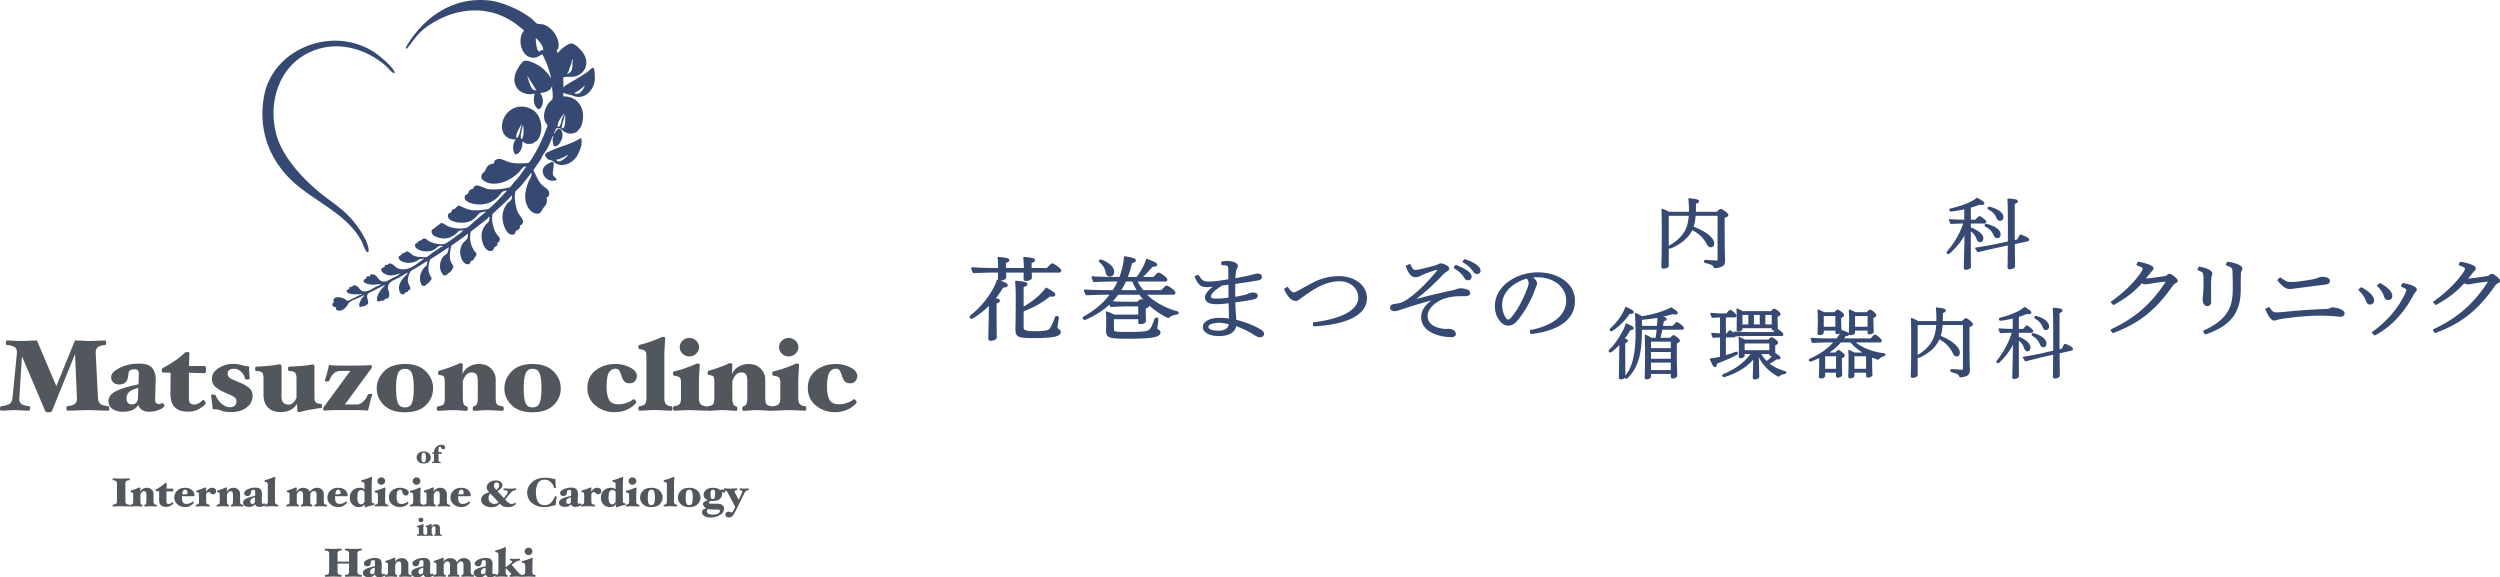 <svg xmlns="http://www.w3.org/2000/svg" id="_レイヤー_1" width="491.736" height="113.533" data-name="レイヤー_1" version="1.1"><defs><style>.st0{fill:#364973}.st1{fill:#52575e}</style></defs><path d="M104.538 3.647c.234.18.874.904 1.105 1.007.188.083.75.06 1.068.127 1.892.4 3.523 2.908 3.114 4.669-.039.167-.288.364-.311.533-.02.144.147.244.125.394.128.03.129-.044.188-.106.48-.5 1.016-1.008 1.633-1.36.518-.295.811-.497 1.397-.229.787.361 1.825 1.552 2.177 2.313.765 1.657.014 3.48-1.855 4.017-.78.224-1.62-.036-2.403.224l.066 1.89c.178.013.264-.24.383-.316 1.524-.963 3.017-1.694 4.498-2.805.186-.14.734-.725.962-.662.344.097.334 2.078.306 2.427-.153 1.88-1.954 3.901-4.113 3.126-.604-.217-.544-.23-1.238-.347-.314-.052-.496-.242-.798-.287l-.068.694a3.934 3.934 0 0 1 2.23.578c1.768 1.109 2.014 3.451 1.335 5.214-.19.491-.407.648-.76 1.005-.038.039-.028.148-.08.19-.026.021-.569.227-.64.247-.75.207-1.316.058-1.946-.33-.163-.101-.719-.634-.787-.649-.094-.02-.261.052-.389.06-.094.005-.26-.07-.303-.043-.05.032-.504 1.003-.464 1.045.115.121.27-.396.334-.475.014-.018.317-.297.336-.31.65-.462.953.383 1 .881.066.71-.312 1.654-.871 2.142-.162.142-.545.36-.754.228-.239-.15-.341-1.204-.307-1.482.019-.15.118-.282.13-.446.01-.137-.062-.118-.103-.033-.334.694-.61 1.534-.955 2.19-.395.752-1.061 1.477-1.363 2.309l-1.444 2.11c-.082.352.226.62.354.898.387.845.707 1.586 1.435 2.242.437.392 1.06.619 1.226 1.24.08.3.027.697-.19.933-.087.095-.295.106-.304.166-.01.068.067.208.072.309.034.669-.029.935-.465 1.454-.373.445-.308.391-.59.893-.365.648-1.053.64-1.665.283-.847-.494-1.365-1.543-1.484-2.448-.182-1.374.132-2.534.66-3.78.192-.451.664-.987.476-1.457-.112-.28-.184.11-.26.21-.584.758-1.246 1.63-1.885 2.368-.222.257-.898.76-.987 1.042-.303.951.06 3.061.484 3.99.235.513 1.058 1.395 1.042 1.86-.008.247-.203.548-.415.69-.048.031-.16.022-.182.045-.021.023-.025.452-.116.617-.159.288-.594.357-.662.447-.157.208-.109.633-.552.74-1.045.253-1.665-1.165-1.89-1.907-.443-1.464-.31-2.915.673-4.148.25-.314.826-.649.917-1.04.048-.206.015-.441.082-.648-1.26 1.292-2.573 2.49-3.893 3.738-.179 1.342.087 2.802.856 3.954.309.463.843.69.501 1.364-.091.18-.305.263-.324.293-.06.102.013.346-.158.577-.146.196-.35.193-.46.322-.193.225-.123.644-.636.724-.864.135-1.362-.72-1.613-1.372-.475-1.231-.421-2.547.392-3.627.477-.634.93-.686.857-1.59-.036-.436-.229.087-.303.157-.408.381-1.107.862-1.565 1.234-.59.48-1.206.939-1.808 1.403a4.697 4.697 0 0 0 .638 3.67c.273.424.759.644.287 1.224-.256.316-.227.376-.398.633-.115.172-.353.171-.441.246-.338.283-.086.792-.975.6-.294-.065-.698-.555-.816-.808-.53-1.13-.538-2.297.208-3.336.189-.263.731-.655.844-.906.092-.203.088-.69.084-.93-1.036.866-2.197 1.579-3.276 2.397-.188 1.014-.444 2.15-.065 3.152.194.514.718.776.356 1.349-.059.094-.4.579-.455.643-.087.101-.264.128-.37.218-.112.094-.343.369-.436.409-.117.05-.51.066-.604.003-.054-.037-.046-.151-.089-.199-.8-.878-.667-2.626.134-3.486.22-.237.675-.48.787-.708.112-.227.201-.69.254-.955.016-.077.136-.124-.045-.11-1.179.835-2.423 1.577-3.632 2.376-.262 1.042-.498 1.803-.111 2.858.1.274.471.734.435.975-.198.2-.39.551-.567.732-.117.12-.298.185-.432.287-.091.07-.12.202-.247.271-.64.351-.98-.5-1.028-.972-.107-1.057.19-1.853.892-2.658.091-.104.268-.133.362-.32.092-.185.205-.7.183-.9-.813.49-1.61 1.006-2.417 1.505-.369.227-.739.277-.988.706-.27.463-.493 1.276-.442 1.797.05.508.603 1.114.457 1.562-.058.18-.285.168-.37.249-.07.066-.054.21-.19.294-.148.089-.35.039-.417.08-.04.023-.04.19-.149.27-.474.345-.857-.117-.983-.518-.325-1.03.217-1.917.855-2.695.198-.242.61-.541.732-.823.034-.079-.013-.118-.098-.093-.56.334-1.116.678-1.685.997-.735.411-1.634.621-1.963 1.428-.314.77.07.942.138 1.58.033.316.018.919-.352 1.056-.158.06-.36.02-.437.062-.12.063-.095.363-.514.371-.49.01-.217.01-.55.109-.727.214-.551-.591-.44-.986.215-.763.797-1.443 1.324-2.03.044-.05.174-.128.066-.19l-3.204 1.644c-.568.631.09 1.342-.04 1.981-.037.18-.684.521-.865.572-.138.039-.28.018-.419.046-.07.013-.139.11-.22.111-.23.005-.242-.381-.233-.536.019-.318.384-1.008.575-1.29.073-.108.575-.44.263-.509-.723.533-2.37.909-2.91 1.545-.133.158-.258.453-.4.63-.404.504-.956.979-1.69.837-.637-.122-.353-.584-.382-.615-.033-.035-.673-.08-.736-.413-.085-.452.265-.531.272-.575.02-.128-.127-.278-.042-.53.258-.758 1.538-.486 2.09-.198.257.134.488.45.849.39l2.317-1.163.263-.035c.053-.244-.338-.064-.499-.06-.585.013-2.125.088-2.41-.51-.202-.42.314-.387.402-.503.068-.09.035-.34.166-.41.124-.068.3-.001.426-.04.127-.04.175-.363.594-.295.781.125.942 1.105 1.689 1.187.995.11 1.678-.519 2.482-.937.115-.06.25-.057.352-.11.226-.115.435-.273.675-.372-.674-.019-1.354.155-2.032.088-.416-.041-1.856-.356-1.382-.976.102-.134.363-.13.394-.164.031-.035.017-.199.061-.289.16-.32.713-.164.753-.204.09-.088-.247-.475.57-.38.804.093 1.057 1.229 1.818 1.375.875.167 1.128-.202 1.802-.543.343-.173.793-.345 1.115-.524.199-.111.355-.36.644-.371.013-.118-.217-.06-.284-.047-.742.15-1.02.382-1.891.303-.568-.05-1.87-.63-1.533-1.327.122-.253.496-.216.555-.264.047-.037.022-.298.147-.398.117-.092.353-.062.483-.112.2-.075.16-.251.475-.233.675.039 1.07.85 1.781 1.038 1.862.492 3.256-.782 4.616-1.764.121-.087.37-.077.23-.224-.225.117-.505.02-.72.077-.174.046-.638.398-.882.493-.715.28-1.592.353-2.323.107-.444-.15-.972-.41-.992-.9-.014-.358.232-.302.439-.47.11-.09.304-.36.347-.383.122-.066.29-.036.419-.093.16-.071.203-.293.487-.27.298.026.91.67 1.26.834.575.272 1.868.38 2.497.287.25-.038.8-.558 1.042-.72.612-.408 1.247-.861 1.875-1.259.05-.032.605-.178.23-.225-.946-.119-1.004.427-1.662.767-.833.43-2.13.43-2.965.002-.388-.2-.828-.508-.741-.975.066-.351.267-.272.477-.434.135-.103.19-.283.352-.362.15-.074.322-.046.425-.104.16-.088.106-.34.55-.33.47.012.468.24.766.416.939.557 2.155.821 3.26.637.336-.056 2.852-1.94 3.293-2.286.106-.083.291-.321.421-.422-.29.093-.662.03-.93.162-.184.09-.301.338-.43.446-.998.84-2.004 1.242-3.363.916-.696-.167-1.68-.539-1.556-1.363.065-.424.291-.311.524-.515.421-.367.323-.332.845-.654.2-.123.271-.384.599-.384.278 0 .916.488 1.22.618 1.03.439 2.705.658 3.776.252.377-.142 1.099-.91 1.421-1.182.742-.625 1.48-1.256 2.239-1.862.015-.091.005-.114-.096-.09-.232.053-.786.163-.955.234-.294.125-.99 1.053-1.4 1.328-1.056.71-2.445.769-3.658.447-.665-.177-1.398-.524-1.312-1.288.054-.482.362-.333.567-.538.13-.13.169-.429.335-.567.152-.128.342-.092.474-.184.152-.106.429-.528.667-.57.353-.064.415.103.654.2.72.293 1.415.626 2.215.684.698.051 2.409-.06 3.062-.27.055-.017.49-.387.577-.464.903-.796 1.77-1.757 2.584-2.608.052-.056.482-.465.43-.508-.98-.013-1.121.58-1.636 1.136-1.174 1.269-2.836 1.771-4.606 1.507-.714-.106-2.157-.51-2.044-1.407.06-.482.5-.46.67-.697.124-.174.157-.487.363-.667.17-.15.521-.177.62-.266.158-.142.168-.523.532-.601.667-.144 1.647.505 2.354.652 1.102.23 3.205.024 4.286-.316.225-.071.676-.732.868-.95.315-.359.658-.723.962-1.109.528-.67 1.007-1.387 1.51-2.076-.185.047-.448.05-.599.16-.245.18-.71.836-.98 1.095-1.42 1.366-3.568 2.48-5.667 2.08-.676-.128-1.807-.678-1.63-1.46.11-.486.466-.603.655-.895.271-.42.334-.874.831-1.232.283-.203.854-.229.974-.345.105-.101.06-.444.234-.6.043-.038.479-.226.547-.24.678-.134 1.483.379 2.104.573 1.324.413 2.554.274 3.916.217.106-.144.237-.25.346-.395.238-.316.519-.796.729-1.144 1.103-1.829 1.94-3.765 2.672-5.746.026-.205-.394-.663-.49-.9-.48-1.177.03-2.747.807-3.718.173-.216.626-.5.683-.742.062-.257.03-.894.017-1.188-.015-.365-.184-.816-.07-1.164-.12-.11-.276.33-.34.403-.462.516-1.356.824-2.066.796.597.737.772 2.02.217 2.822-.313.453-.548.516-.915.076-.673-.808-.565-1.822-.372-2.773-1.111.344-2.428.034-3.206-.79-.881-.933-.911-2.014-.554-3.169.16-.516 1.157-2.293 1.685-2.447.766-.223 2.091.442 2.739.829a7.211 7.211 0 0 1 2.48 2.486c.125.014.046-.125.035-.191a3.85 3.85 0 0 0-.08-.366c-.374-1.376-.883-2.802-1.596-4.048-.065-.015-.934.53-1.18.588-2.62.616-3.666-2.82-2.809-4.67.08-.172.405-.467.34-.67-.017-.056-.652-.518-.76-.61C96.91.816 89.86 1.187 84.211 5.088c-1.881 1.3-2.615 2.488-3.956 4.212-.155.2-.535.503-.415.051.055-.204.605-1.074.76-1.302C84.097 2.923 89.473-.638 96.235.095c2.712.294 6.201 1.937 8.304 3.551Zm2.293 6.226c.056-.72-.554-1.493-1.035-2.02-.047-.05-.372-.386-.436-.314.07.695.079 1.917.542 2.484.274.335.443-.137.508-.152.119-.027.29.02.421.002Zm4.68 4.667c1.411-.266.934-1.91 1.202-2.901-.31.167-.22.517-.296.76-.165.53-.45 1.023-.54 1.573l-.367.568Zm-6.017 3.218-1.804-2.902c.228.842.478 1.7.879 2.481.22.27.55.477.924.42Zm8.536.548c.029-.021.446-.463.488-.517a3.95 3.95 0 0 0 .534-.977c-.617.563-1.296 1.103-2.071 1.451.152.3.825.201 1.049.043Zm-3.121 4.12c-.11-.112-.143.087-.167.125-.324.516-.737.998-.937 1.578-.066.19-.06.411-.17.596.261.55.524-.054.64-.342.107-.269.161-.684.252-.961.042-.13.42-.957.382-.995Zm.2.19-.652 2.38c.245.646.6-.153.648-.46.07-.447.089-1.241.07-1.7-.002-.077.051-.235-.065-.22Z" class="st0"/><path d="M73.516 10.212c1.177.756 3.238 2.518 3.958 3.677.09.146.169.285.144.462-.144.014-.24.01-.37-.06-.302-.161-1.057-1.082-1.391-1.368-3.743-3.208-8.92-4.833-13.832-3.1-7.357 2.596-9.612 10.853-7.416 17.442 1.303 3.914 5.038 7.955 8.29 10.616 2.044 1.674 4.312 3.058 6.086 5.025 1.309 1.45 3.526 4.51 3.53 6.439 0 .338-.332.293-.503.04-.359-.53-.613-1.433-.932-2.021-3.113-5.723-9.998-7.952-14.352-12.51-4.249-4.448-5.89-10.084-4.768-16.045 1.728-9.17 13.332-13.876 21.556-8.597ZM104.602 21.503c2.018 1.087 2.454 4.406 1.09 6.063-.26.318-.372.276-.647.43-.045.025-.059.137-.167.187-.242.113-.944.141-1.217.104-.363-.049-.612-.364-.974-.436.27.732-.276 2.237-1.076 2.492-.372.119-.564-.47-.62-.735-.155-.742-.036-1.619.492-2.198-1.825.176-2.92-1.23-2.734-2.864.316-2.777 3.118-4.516 5.853-3.043Zm-1.983 2.942c-.108.015-.123.121-.164.191-.313.529-.892 1.53-.91 2.11-.002.096-.014.313.106.348.291.084.333-.534.48-.68l.488-1.97Zm.202.252c-.117.688-.356 1.419-.401 2.114-.016.242.066.743.327.372.29-.413.244-1.769.189-2.284-.01-.09.027-.172-.115-.202ZM114.385 28.324c-.079.665-.594 1.912-.974 2.488-.84 1.274-2.68 2.162-4.168 1.292-.156-.092-.364-.358-.454-.408-.23-.13-.956-.28-1.14-.454-.05-.048-.042-.15-.08-.19-.22-.238-.446-.322-.285-.723.155-.387.433-.356.73-.51 1.916-.99 4.23-1.378 6.088-2.585.077-.052.283.014.283.08 0 .315.035.71 0 1.01Zm-2.903 2.465c.064-.07.272-.254.195-.351-.252.176-.553.34-.834.474-.353.17-.87.428-1.236.475-.068.009-.227-.046-.169.09a.801.801 0 0 0 .206.185c.544.302 1.49-.488 1.838-.873Z" class="st0"/><path d="M108.752 31.845c.012.005.15.155.156.199.098.755-.299 1.667-.125 2.386.103.425 1.335.941.27 1.1-.706.106-1.421-.14-1.85-.68-.635-.8-.65-1.732.198-2.392.227-.177 1.087-.706 1.351-.613Z" class="st0"/><path d="M21.5 80.335c0 .08-.014.172-.041.278-.028.106-.063.159-.105.159a45.08 45.08 0 0 1-2.087-.05 39.925 39.925 0 0 0-3.997 0 41.8 41.8 0 0 1-2.036.05c-.041 0-.083-.05-.125-.15a.739.739 0 0 1-.063-.287c0-.066.018-.152.053-.258.034-.106.073-.166.114-.18.752-.079 1.27-.244 1.556-.496s.407-.641.365-1.171l-.376-8.58-4.571 11.28c-.014.027-.084.06-.21.1s-.264.06-.417.06c-.194 0-.34-.02-.438-.06a.688.688 0 0 1-.188-.1L4.321 70.089l-.522 8.142c-.042.543.08.936.365 1.181.286.245.832.407 1.64.487.04 0 .072.056.093.169.02.112.031.202.031.268a.74.74 0 0 1-.062.288c-.042.1-.084.149-.126.149-.529 0-1.012-.017-1.45-.05-.439-.033-.902-.05-1.388-.05-.502 0-.968.017-1.4.05-.43.033-.883.05-1.356.05-.042 0-.077-.057-.104-.17A1.187 1.187 0 0 1 0 80.336c0-.093.024-.185.073-.278.049-.093.094-.146.136-.159.82-.093 1.388-.255 1.7-.487.314-.231.498-.625.554-1.181l.856-8.718c.041-.556-.084-.95-.376-1.182-.292-.231-.842-.393-1.649-.486-.042-.013-.077-.073-.104-.179a1.062 1.062 0 0 1-.042-.258c0-.093.024-.189.073-.288.048-.1.094-.149.136-.149.347 0 .813.017 1.397.05s1.028.05 1.333.05c.387 0 .902-.017 1.546-.05a32.44 32.44 0 0 1 1.629-.05l3.82 8.98 3.655-8.98c.529 0 1.075.017 1.639.05s1.026.05 1.388.05c.417 0 .911-.017 1.482-.05.57-.033 1.064-.05 1.482-.05.041 0 .08.053.115.16a.911.911 0 0 1 .052.277c0 .066-.014.156-.042.268-.028.113-.063.17-.104.17-.766.078-1.284.244-1.556.496-.27.251-.393.642-.365 1.171l.439 8.718c.027.53.17.92.428 1.172.257.251.803.417 1.638.496.042 0 .08.056.115.169a.972.972 0 0 1 .052.268Z" class="st1"/><path d="M32.334 79.819a.311.311 0 0 0-.02.099c0 .026-.022.053-.063.08-.265.29-.675.529-1.232.714a5.385 5.385 0 0 1-1.712.278c-.57 0-1.033-.122-1.388-.367s-.588-.573-.699-.983c-.32.463-.727.804-1.221 1.022-.494.219-1.103.328-1.827.328-.793 0-1.464-.172-2.014-.516-.55-.344-.824-.867-.824-1.569 0-.78.452-1.417 1.356-1.906s2.422-.96 4.55-1.41l.063-1.947c0-.41-.062-.681-.187-.814-.126-.132-.334-.198-.627-.198s-.56.053-.803.159c-.244.106-.38.324-.407.655-.07.82-.25 1.39-.543 1.708-.292.318-.724.476-1.294.476-.515 0-.908-.142-1.18-.427a1.43 1.43 0 0 1-.407-1.022c0-.662.568-1.271 1.702-1.827s2.404-.834 3.81-.834c1.28 0 2.153.304 2.619.913.466.61.678 1.437.637 2.483l-.105 3.455c-.028.463.042.765.21.904s.326.208.48.208a1.047 1.047 0 0 0 .646-.218c.056-.04.15.01.282.149.132.139.199.274.199.407ZM27.2 76.323c-.821.186-1.413.437-1.774.755s-.543.775-.543 1.37c0 .331.094.596.282.795.188.198.449.298.783.298.278 0 .532-.083.762-.249s.372-.48.428-.943l.062-2.025ZM40.538 72.69c0 .145-.025.3-.073.466-.05.166-.115.248-.199.248l-3.11-.08v5.144c0 .37.08.646.24.824s.435.268.825.268c.306 0 .595-.076.866-.228.271-.152.504-.34.7-.566.055-.08.124-.106.208-.08a.59.59 0 0 1 .23.14c.055.066.107.149.156.248.049.1.073.182.073.248v.08c0 .026-.014.046-.042.06-.292.357-.737.697-1.336 1.022-.598.324-1.301.486-2.108.486-1.141 0-2.004-.288-2.589-.864-.584-.575-.87-1.512-.855-2.81l.041-3.733c0-.08-.02-.146-.062-.198s-.105-.08-.188-.08H32.02c-.056 0-.105-.06-.146-.179s-.063-.205-.063-.258c0-.053.02-.135.063-.248.041-.112.083-.182.125-.208.78-.398 1.562-.864 2.348-1.4a14.767 14.767 0 0 0 1.994-1.6c.027-.039.094-.075.198-.108a.902.902 0 0 1 .26-.05c.098 0 .2.017.303.05.105.033.157.07.157.109l-.084 2.601h3.09c.083 0 .15.086.198.258.049.173.073.318.073.437ZM47.238 75.27c.585.24 1.138.554 1.66.944s.782.937.782 1.639c0 .94-.393 1.707-1.179 2.303-.786.596-1.806.894-3.058.894-.89 0-1.53-.093-1.92-.278-.39-.186-.947-.278-1.67-.278-.042-.331-.098-.804-.168-1.42a16.038 16.038 0 0 0-.187-1.32c-.014-.04.038-.077.156-.11s.212-.05.282-.05a1 1 0 0 1 .303.05c.104.033.163.07.177.11.292.701.703 1.267 1.232 1.697.528.43 1.064.646 1.607.646.417 0 .73-.106.94-.318.208-.212.312-.503.312-.874 0-.437-.264-.778-.793-1.023a89.345 89.345 0 0 0-1.607-.724 6.85 6.85 0 0 1-1.66-.994c-.508-.41-.762-.972-.762-1.687 0-.821.435-1.51 1.305-2.066a5.185 5.185 0 0 1 2.85-.834c.667 0 1.241.08 1.721.238.48.16.957.239 1.43.239 0 .291.014.688.042 1.191.028.504.056.92.084 1.251 0 .04-.06.077-.178.11a1.11 1.11 0 0 1-.282.05c-.097 0-.195-.014-.292-.04-.097-.027-.153-.066-.167-.12-.153-.608-.435-1.088-.845-1.44-.41-.35-.839-.526-1.284-.526-.418 0-.738.08-.96.239-.223.159-.334.41-.334.754 0 .45.278.802.835 1.053a40.3 40.3 0 0 0 1.628.695ZM63.353 79.878a.636.636 0 0 1-.052.258c-.035.08-.073.12-.115.12-.432.04-1.065.132-1.9.277-.835.146-1.475.285-1.92.417a.762.762 0 0 0-.209.05.91.91 0 0 1-.292.05.363.363 0 0 1-.261-.09c-.063-.06-.094-.109-.094-.149l-.104-1.39c-.32.543-.745.95-1.274 1.222-.529.271-1.169.407-1.92.407-1.086 0-1.92-.298-2.505-.894-.585-.596-.877-1.436-.877-2.522v-3.197c0-.596-.108-.99-.323-1.182-.216-.192-.602-.281-1.159-.268-.042 0-.08-.046-.115-.139a.786.786 0 0 1-.052-.278c0-.093.018-.192.052-.298.035-.105.073-.159.115-.159.473 0 1.218-.046 2.234-.139 1.015-.092 1.788-.198 2.317-.317a.316.316 0 0 1 .334.08c.097.092.146.158.146.198v6.096c0 .517.115.904.344 1.162.23.258.581.387 1.055.387.334 0 .633-.126.897-.377.265-.252.48-.576.647-.973v-3.793c0-.57-.108-.957-.323-1.162-.216-.205-.61-.301-1.18-.288-.041 0-.08-.05-.114-.149a.817.817 0 0 1-.053-.268.95.95 0 0 1 .053-.298c.034-.105.073-.159.114-.159.46 0 1.204-.04 2.234-.119 1.03-.079 1.809-.179 2.338-.298a.296.296 0 0 1 .323.08c.09.093.136.159.136.198v6.057c0 .57.08.937.24 1.102.16.166.525.268 1.096.308.042 0 .08.056.115.169a.972.972 0 0 1 .052.268ZM73.247 77.635c-.167.411-.334.969-.5 1.673a30.646 30.646 0 0 1-.376 1.474c-.251-.058-.741-.094-1.472-.108s-1.674-.021-2.829-.021c-1.169 0-2.108.008-2.818.026s-1.19.051-1.44.103c-.056.013-.111-.03-.167-.129a.602.602 0 0 1-.083-.298c0-.04.006-.08.02-.12a.722.722 0 0 1 .042-.099l5.281-7.178h-1.857c-.585 0-1.058.172-1.42.516-.362.344-.647.814-.856 1.41-.027.053-.094.093-.198.119-.104.027-.205.04-.303.04-.07 0-.156-.017-.26-.05s-.157-.069-.157-.108c.14-.356.296-.856.47-1.5.174-.645.302-1.178.386-1.6.236.05.626.084 1.169.102a85.5 85.5 0 0 0 2.588.028c.85 0 1.757-.007 2.724-.022.967-.014 1.542-.05 1.722-.107.056-.013.108.02.157.101a.54.54 0 0 1 .073.284c0 .052-.004.099-.01.139s-.025.072-.053.099l-5.24 7.151h2.38c.432 0 .856-.208 1.274-.625.417-.417.696-.85.835-1.301 0-.053.063-.093.188-.119.125-.027.222-.04.292-.04a1 1 0 0 1 .303.05c.104.033.15.07.135.11ZM85.188 76.403c0 1.258-.47 2.353-1.41 3.287-.94.933-2.313 1.4-4.123 1.4-1.795 0-3.169-.464-4.122-1.39-.953-.927-1.43-2.026-1.43-3.297 0-1.258.473-2.373 1.42-3.346.946-.973 2.323-1.46 4.133-1.46 1.767 0 3.13.48 4.09 1.44.961.96 1.442 2.082 1.442 3.366Zm-3.8-.02c0-1.27-.111-2.227-.334-2.87-.223-.641-.689-.963-1.399-.963s-1.179.328-1.409.983c-.23.656-.344 1.606-.344 2.85 0 1.284.115 2.23.344 2.84.23.609.7.913 1.41.913.695 0 1.158-.307 1.387-.923s.345-1.559.345-2.83ZM99.09 80.365c0 .079-.018.172-.053.278s-.073.158-.115.158c-.431 0-.929-.021-1.492-.064a20.695 20.695 0 0 0-1.576-.065c-.473 0-.94.022-1.399.065-.46.043-.897.064-1.315.064-.042 0-.08-.053-.115-.158a.906.906 0 0 1-.052-.278c0-.08.017-.17.052-.268.035-.1.073-.156.115-.17a.844.844 0 0 0 .626-.389c.14-.22.209-.649.209-1.288v-3.158c0-.662-.08-1.132-.24-1.41-.16-.278-.484-.417-.97-.417-.404 0-.731.13-.982.388s-.5.672-.751 1.24v3.357c0 .586.066 1.005.198 1.258a.737.737 0 0 0 .616.42c.042 0 .08.05.115.149.034.1.052.195.052.288s-.018.188-.052.288c-.035.1-.073.149-.115.149-.432 0-.87-.022-1.315-.065a14.492 14.492 0 0 0-1.399-.064c-.487 0-1.012.02-1.576.064-.563.043-1.054.065-1.471.065-.042 0-.08-.05-.115-.15a.785.785 0 0 1 0-.566c.034-.092.073-.145.115-.158.612-.08.998-.216 1.158-.41.16-.192.24-.615.24-1.268v-3.125c0-.557-.063-.912-.188-1.064-.125-.153-.445-.256-.96-.309-.042 0-.08-.053-.115-.159-.035-.106-.052-.192-.052-.258s.017-.149.052-.248c.035-.1.073-.15.115-.15.473-.117 1.124-.324 1.952-.62.828-.297 1.437-.537 1.826-.72a1.46 1.46 0 0 1 .209-.1c.097-.039.18-.058.25-.058.168 0 .289.03.366.089.076.06.108.116.094.169l-.084 1.906a3.05 3.05 0 0 1 1.326-1.49 3.81 3.81 0 0 1 1.91-.516c1.043 0 1.857.312 2.442.934.584.622.877 1.317.877 2.085v3.634c0 .64.083 1.062.25 1.268.167.207.557.343 1.169.41.042 0 .08.056.115.169a.968.968 0 0 1 .052.268ZM110.299 76.403c0 1.258-.47 2.353-1.41 3.287-.939.933-2.313 1.4-4.122 1.4-1.795 0-3.17-.464-4.123-1.39-.953-.927-1.43-2.026-1.43-3.297 0-1.258.473-2.373 1.42-3.346.946-.973 2.324-1.46 4.133-1.46 1.767 0 3.131.48 4.091 1.44.96.96 1.44 2.082 1.44 3.366Zm-3.8-.02c0-1.27-.111-2.227-.334-2.87-.222-.641-.689-.963-1.398-.963s-1.18.328-1.41.983c-.229.656-.344 1.606-.344 2.85 0 1.284.115 2.23.345 2.84s.699.913 1.409.913c.695 0 1.158-.307 1.388-.923s.344-1.559.344-2.83ZM125.265 73.96c0 .358-.118.686-.355.983-.236.298-.584.447-1.044.447-.528 0-.9-.145-1.116-.437a3.192 3.192 0 0 1-.49-.993 6.09 6.09 0 0 0-.377-.963c-.153-.31-.424-.466-.814-.466-.542 0-.97.241-1.283.724-.314.484-.47 1.447-.47 2.89 0 1.006.153 1.82.46 2.442.305.623.952.934 1.94.934.543 0 1.086-.103 1.629-.308.542-.205.953-.44 1.231-.705.014-.027.06-.017.136.03s.136.096.177.149c.07.066.13.135.178.208s.073.136.073.189a.368.368 0 0 1-.042.159c-.376.503-.94.933-1.69 1.29s-1.601.537-2.547.537c-1.406 0-2.644-.43-3.716-1.291-1.072-.86-1.607-2.02-1.607-3.475s.532-2.605 1.597-3.446c1.064-.84 2.376-1.26 3.934-1.26a6.16 6.16 0 0 1 2.87.684c.884.457 1.326 1.017 1.326 1.678ZM132.258 80.345c0 .08-.018.172-.053.278s-.073.159-.114.159c-.432 0-.97-.022-1.618-.065a25.905 25.905 0 0 0-1.701-.064c-.474 0-.995.021-1.566.064-.57.043-1.064.065-1.482.065-.042 0-.08-.053-.115-.16s-.052-.198-.052-.277a.87.87 0 0 1 .052-.258c.035-.106.073-.166.115-.18.515-.052.88-.185 1.096-.399.216-.213.324-.639.324-1.278v-8.202c0-.529-.105-.877-.314-1.042-.208-.166-.577-.275-1.106-.328-.042-.013-.08-.07-.115-.168a.78.78 0 0 1-.052-.249c0-.066.017-.149.052-.248.035-.1.073-.149.115-.149.668-.145 1.402-.36 2.202-.645.8-.285 1.465-.546 1.994-.785.042-.026.111-.06.209-.099.097-.04.18-.06.25-.06.167 0 .289.03.365.09.077.06.108.116.094.169-.027.463-.062 1.032-.104 1.707s-.063 1.225-.063 1.649v8.36c0 .626.112 1.052.334 1.279s.585.36 1.086.399c.042 0 .08.056.115.169s.052.202.052.268ZM139.062 80.335c0 .08-.017.172-.052.278-.034.106-.073.159-.114.159-.432 0-.971-.017-1.618-.05a33.476 33.476 0 0 0-1.702-.05c-.473 0-.995.017-1.565.05s-1.064.05-1.482.05c-.042 0-.08-.053-.115-.16a.906.906 0 0 1-.052-.277c0-.066.017-.152.052-.258.035-.106.073-.166.115-.179.515-.053.88-.185 1.096-.397.216-.212.323-.636.323-1.271v-2.986c0-.53-.107-.876-.323-1.035-.216-.159-.581-.265-1.096-.318-.042-.014-.08-.07-.115-.169a.778.778 0 0 1-.052-.248.87.87 0 0 1 .052-.258c.035-.106.073-.16.115-.16.668-.13 1.42-.344 2.255-.64.834-.296 1.481-.55 1.94-.76.043-.027.112-.06.21-.099a.694.694 0 0 1 .25-.06c.167 0 .289.028.365.08.077.054.108.113.094.18-.028.463-.062 1.025-.104 1.687a27.201 27.201 0 0 0-.063 1.668v3.118c0 .622.112 1.046.334 1.27.223.226.585.358 1.086.398.042 0 .08.056.115.169a.975.975 0 0 1 .052.268Zm-1.565-12.054c0 .503-.188.933-.564 1.29s-.82.537-1.336.537c-.515 0-.96-.179-1.336-.537s-.563-.787-.563-1.29c0-.49.188-.914.563-1.271s.821-.536 1.336-.536c.515 0 .96.178 1.336.536s.564.781.564 1.27Z" class="st1"/><path d="M152.109 80.365c0 .079-.018.172-.052.278s-.073.158-.115.158c-.432 0-.929-.021-1.493-.064a20.695 20.695 0 0 0-1.576-.065c-.473 0-.94.022-1.398.065-.46.043-.898.064-1.315.064-.042 0-.08-.053-.115-.158a.906.906 0 0 1-.052-.278c0-.08.017-.17.052-.268.035-.1.073-.156.115-.17a.844.844 0 0 0 .626-.389c.14-.22.208-.649.208-1.288v-3.158c0-.662-.08-1.132-.24-1.41-.16-.278-.483-.417-.97-.417-.404 0-.73.13-.981.388s-.501.672-.752 1.24v3.357c0 .586.067 1.005.199 1.258a.737.737 0 0 0 .615.42c.042 0 .08.05.115.149.035.1.053.195.053.288s-.018.188-.053.288c-.035.1-.073.149-.115.149-.431 0-.87-.022-1.315-.065a14.492 14.492 0 0 0-1.398-.064c-.487 0-1.013.02-1.576.064-.564.043-1.054.065-1.472.065-.042 0-.08-.05-.115-.15a.785.785 0 0 1 0-.566c.035-.092.073-.145.115-.158.612-.08.998-.216 1.159-.41.16-.192.24-.615.24-1.268v-3.125c0-.557-.063-.912-.188-1.064-.125-.153-.446-.256-.96-.309-.042 0-.08-.053-.115-.159-.035-.106-.052-.192-.052-.258s.017-.149.052-.248c.035-.1.073-.15.115-.15.473-.117 1.123-.324 1.951-.62.828-.297 1.437-.537 1.827-.72a1.46 1.46 0 0 1 .209-.1c.097-.039.18-.058.25-.058.167 0 .289.03.365.089.077.06.108.116.094.169l-.083 1.906a3.05 3.05 0 0 1 1.325-1.49 3.81 3.81 0 0 1 1.91-.516c1.044 0 1.858.312 2.443.934.584.622.876 1.317.876 2.085v3.634c0 .64.084 1.062.251 1.268.167.207.556.343 1.169.41.041 0 .08.056.114.169a.968.968 0 0 1 .053.268Z" class="st1"/><path d="M158.6 80.335c0 .08-.017.172-.052.278-.035.106-.073.159-.114.159-.432 0-.971-.017-1.618-.05a33.476 33.476 0 0 0-1.702-.05c-.473 0-.995.017-1.565.05s-1.065.05-1.482.05c-.042 0-.08-.053-.115-.16a.906.906 0 0 1-.052-.277c0-.066.017-.152.052-.258.035-.106.073-.166.115-.179.515-.053.88-.185 1.096-.397.215-.212.323-.636.323-1.271v-2.986c0-.53-.108-.876-.323-1.035-.216-.159-.581-.265-1.096-.318-.042-.014-.08-.07-.115-.169a.778.778 0 0 1-.052-.248.87.87 0 0 1 .052-.258c.035-.106.073-.16.115-.16.668-.13 1.42-.344 2.254-.64.835-.296 1.482-.55 1.942-.76.042-.027.11-.06.208-.099a.694.694 0 0 1 .25-.06c.168 0 .29.028.366.08.077.054.108.113.094.18-.028.463-.062 1.025-.104 1.687a27.201 27.201 0 0 0-.063 1.668v3.118c0 .622.111 1.046.334 1.27.223.226.585.358 1.086.398.042 0 .08.056.115.169a.975.975 0 0 1 .052.268Zm-1.565-12.054c0 .503-.188.933-.564 1.29s-.82.537-1.336.537c-.515 0-.96-.179-1.336-.537s-.563-.787-.563-1.29c0-.49.187-.914.563-1.271s.821-.536 1.336-.536c.515 0 .96.178 1.336.536s.564.781.564 1.27ZM168.62 73.96c0 .358-.118.686-.355.983-.237.298-.584.447-1.044.447-.528 0-.9-.145-1.116-.437a3.192 3.192 0 0 1-.491-.993 6.09 6.09 0 0 0-.376-.963c-.153-.31-.424-.466-.814-.466-.543 0-.97.241-1.283.724-.314.484-.47 1.447-.47 2.89 0 1.006.153 1.82.459 2.442.306.623.953.934 1.941.934.543 0 1.086-.103 1.629-.308.542-.205.953-.44 1.231-.705.014-.027.059-.017.136.03s.136.096.177.149c.07.066.129.135.178.208s.073.136.073.189a.368.368 0 0 1-.042.159c-.376.503-.94.933-1.69 1.29-.752.358-1.601.537-2.547.537-1.406 0-2.644-.43-3.716-1.291-1.072-.86-1.607-2.02-1.607-3.475s.532-2.605 1.597-3.446c1.064-.84 2.375-1.26 3.934-1.26a6.16 6.16 0 0 1 2.87.684c.884.457 1.326 1.017 1.326 1.678ZM84.727 89.998c0 .314-.118.588-.353.822-.235.233-.578.35-1.03.35-.45 0-.793-.116-1.031-.348s-.358-.506-.358-.824c0-.314.118-.593.355-.836s.581-.365 1.033-.365c.442 0 .783.12 1.023.36.24.24.36.52.36.841Zm-.95-.005c0-.318-.028-.557-.084-.717-.056-.16-.172-.241-.35-.241-.177 0-.295.082-.352.246-.057.164-.086.401-.086.712 0 .321.029.558.086.71.058.152.175.229.352.229.174 0 .29-.078.347-.231.058-.154.086-.39.086-.708ZM87.56 88.002c0 .096-.033.181-.1.256s-.163.112-.291.112c-.094 0-.17-.027-.225-.08s-.102-.112-.14-.178c-.032-.06-.068-.119-.108-.177s-.084-.087-.133-.087a.328.328 0 0 0-.214.072c-.059.048-.088.228-.088.54v.46h.584c.02 0 .037.02.047.06.01.04.016.078.016.114a.424.424 0 0 1-.019.115c-.012.043-.027.063-.044.06l-.59-.02v1.206c0 .159.028.265.084.317s.158.087.308.1c.01 0 .02.014.029.042.008.028.013.05.013.067a.22.22 0 0 1-.013.072c-.01.025-.019.037-.03.037a8.04 8.04 0 0 1-.406-.012 7.633 7.633 0 0 0-.837 0 7.15 7.15 0 0 1-.39.012c-.01 0-.02-.013-.028-.04a.22.22 0 0 1-.013-.069c0-.016.004-.038.013-.065.008-.026.018-.04.029-.044.156-.017.254-.049.294-.097.04-.048.06-.155.06-.32v-1.147a.081.081 0 0 0-.015-.047c-.01-.015-.026-.023-.047-.023h-.287c-.014 0-.026-.014-.037-.042a.21.21 0 0 1-.015-.062c0-.013.005-.034.015-.064.01-.03.021-.047.032-.05a4.44 4.44 0 0 0 .219-.06c.09-.026.135-.052.135-.079 0-.394.152-.726.454-.995.303-.27.618-.405.945-.405.26 0 .458.05.592.152a.45.45 0 0 1 .201.37ZM25.521 99.441a.352.352 0 0 1-.02.115c-.015.04-.03.06-.047.06-.273 0-.547-.007-.822-.02a16.677 16.677 0 0 0-1.6 0c-.278.013-.553.02-.826.02-.017 0-.032-.021-.046-.064a.359.359 0 0 1-.02-.11c0-.027.006-.062.02-.104s.03-.066.046-.072c.328-.037.544-.103.647-.198.103-.095.155-.252.155-.469v-3.487c0-.217-.052-.373-.155-.469-.103-.095-.318-.161-.647-.198-.017-.006-.032-.03-.046-.072s-.02-.077-.02-.103c0-.032.006-.069.02-.111s.03-.064.046-.064c.273 0 .548.007.827.02a16.684 16.684 0 0 0 1.599 0c.275-.013.55-.02.822-.02.017 0 .032.02.046.06.014.04.021.078.021.115a.392.392 0 0 1-.02.107c-.015.045-.03.068-.047.068-.317.032-.529.098-.634.199-.106.1-.16.256-.16.468v3.487c0 .212.054.368.16.469.105.1.317.167.634.199.017 0 .032.022.046.067.014.045.021.08.021.107ZM30.84 99.453c0 .032-.007.07-.021.111s-.03.064-.046.064c-.173 0-.372-.009-.597-.026a8.373 8.373 0 0 0-.63-.026c-.19 0-.376.009-.56.026s-.36.026-.526.026c-.017 0-.032-.021-.046-.064a.362.362 0 0 1-.02-.11c0-.032.006-.068.02-.108.014-.04.03-.062.046-.068a.338.338 0 0 0 .25-.155c.056-.088.084-.26.084-.516v-1.263c0-.265-.032-.452-.096-.564-.064-.11-.194-.167-.388-.167a.523.523 0 0 0-.393.155c-.1.104-.2.269-.3.497v1.342c0 .235.026.403.079.504s.135.157.246.167c.017 0 .032.02.046.06a.35.35 0 0 1 .021.115.352.352 0 0 1-.02.115c-.015.04-.03.06-.047.06a5.5 5.5 0 0 1-.526-.026 5.86 5.86 0 0 0-.56-.026c-.194 0-.404.009-.63.026a7.925 7.925 0 0 1-.588.026c-.017 0-.032-.02-.046-.06s-.021-.078-.021-.115c0-.037.007-.074.02-.111s.03-.058.047-.064c.244-.032.399-.086.463-.163.064-.078.096-.247.096-.508v-1.25c0-.223-.025-.365-.075-.426s-.178-.102-.384-.123c-.017 0-.032-.021-.046-.064s-.02-.076-.02-.103c0-.026.006-.06.02-.1s.03-.059.046-.059c.19-.047.45-.13.78-.248a8.814 8.814 0 0 0 .815-.328.275.275 0 0 1 .1-.023c.067 0 .115.012.146.035.03.024.043.047.037.068l-.033.762c.111-.259.288-.458.53-.595s.497-.207.764-.207c.418 0 .743.125.977.373.234.25.351.527.351.835v1.453c0 .256.033.425.1.508.067.082.223.137.468.163.017 0 .032.023.046.068s.02.08.02.107ZM34.096 96.383c0 .058-.01.12-.03.187s-.045.099-.079.099l-1.244-.032v2.057c0 .149.032.259.096.33.064.071.174.107.33.107.122 0 .238-.03.347-.091.108-.06.201-.136.28-.226.022-.032.05-.043.083-.032.033.01.064.029.092.056.022.026.043.06.062.099.02.04.03.073.03.099v.032c0 .01-.006.018-.017.023-.117.143-.295.28-.535.41-.239.13-.52.194-.843.194-.456 0-.801-.115-1.035-.345s-.348-.605-.343-1.124l.017-1.494a.124.124 0 0 0-.025-.08c-.017-.02-.042-.03-.075-.03h-.518c-.022 0-.042-.025-.058-.073a.364.364 0 0 1-.025-.103c0-.02.008-.054.025-.099.016-.045.033-.073.05-.083a8.61 8.61 0 0 0 .94-.56c.314-.215.58-.428.797-.64.01-.016.037-.03.08-.043A.358.358 0 0 1 32.6 95c.04 0 .08.006.121.02.042.013.063.027.063.043l-.033 1.041h1.235c.034 0 .06.034.08.103.02.07.029.127.029.175ZM38.262 97.487a.104.104 0 0 1-.041.088.189.189 0 0 1-.117.031h-2.305a1.014 1.014 0 0 0-.008.147v.171c0 .445.076.755.23.93.153.174.374.262.663.262.2 0 .426-.048.677-.143.25-.096.43-.215.542-.358.006-.01.022-.006.05.012l.076.052a.506.506 0 0 1 .07.083c.02.03.03.057.03.083 0 .01-.002.021-.004.032a.07.07 0 0 1-.021.032c-.14.19-.345.376-.618.556-.273.18-.638.27-1.094.27-.596 0-1.097-.183-1.503-.548s-.61-.797-.61-1.295c0-.561.194-1.026.58-1.394.388-.368.899-.552 1.533-.552.579 0 1.036.148 1.37.445s.5.662.5 1.096Zm-1.386-.596a.707.707 0 0 0-.112-.405.381.381 0 0 0-.339-.167c-.183 0-.32.085-.409.255s-.147.392-.175.667l.685-.016a.509.509 0 0 0 .267-.067c.055-.04.083-.129.083-.266ZM42.512 96.59a.634.634 0 0 1-.17.456.591.591 0 0 1-.448.18c-.117 0-.214-.025-.292-.072s-.142-.096-.192-.143a1.728 1.728 0 0 0-.163-.151.303.303 0 0 0-.196-.072.38.38 0 0 0-.28.104c-.07.069-.143.169-.22.301v1.401c0 .25.044.418.133.505.089.088.256.145.5.171.017 0 .033.022.047.064.014.043.02.08.02.111a.388.388 0 0 1-.02.107c-.014.045-.03.068-.046.068-.173 0-.391-.009-.656-.026a10.656 10.656 0 0 0-.688-.026c-.19 0-.407.009-.652.026-.245.017-.45.026-.618.026-.016 0-.032-.023-.045-.068a.38.38 0 0 1-.021-.107.36.36 0 0 1 .02-.11c.014-.043.03-.064.046-.064.245-.032.401-.088.468-.167.067-.08.1-.25.1-.509v-1.247c0-.211-.026-.35-.08-.417-.052-.066-.181-.11-.387-.13-.017 0-.032-.02-.046-.06a.31.31 0 0 1-.021-.1c0-.026.007-.06.02-.103.015-.042.03-.063.047-.063.183-.043.437-.122.76-.237.322-.116.573-.213.75-.292a.584.584 0 0 1 .085-.04.275.275 0 0 1 .1-.023c.067 0 .115.01.146.031.03.021.046.045.046.071l-.042.756c.128-.228.3-.419.518-.572.217-.154.42-.23.61-.23.272 0 .485.059.638.178a.57.57 0 0 1 .23.473ZM47.864 99.453c0 .032-.006.07-.02.111s-.03.064-.046.064c-.173 0-.372-.009-.597-.026a8.373 8.373 0 0 0-.63-.026c-.19 0-.376.009-.56.026s-.36.026-.526.026c-.017 0-.032-.021-.046-.064a.362.362 0 0 1-.021-.11c0-.032.007-.068.02-.108.015-.04.03-.062.047-.068a.338.338 0 0 0 .25-.155c.056-.088.084-.26.084-.516v-1.263c0-.265-.032-.452-.096-.564-.064-.11-.194-.167-.389-.167a.523.523 0 0 0-.392.155c-.1.104-.2.269-.3.497v1.342c0 .235.026.403.079.504s.135.157.246.167c.017 0 .032.02.046.06a.35.35 0 0 1 .02.115.352.352 0 0 1-.02.115c-.014.04-.03.06-.046.06a5.5 5.5 0 0 1-.526-.026 5.86 5.86 0 0 0-.56-.026c-.194 0-.404.009-.63.026a7.925 7.925 0 0 1-.589.026c-.016 0-.032-.02-.045-.06s-.021-.078-.021-.115c0-.037.007-.074.02-.111s.03-.058.046-.064c.245-.032.4-.086.464-.163.064-.078.096-.247.096-.508v-1.25c0-.223-.025-.365-.075-.426s-.178-.102-.384-.123c-.017 0-.032-.021-.046-.064s-.021-.076-.021-.103c0-.026.007-.06.02-.1s.03-.059.047-.059c.189-.047.45-.13.78-.248a8.814 8.814 0 0 0 .814-.328.275.275 0 0 1 .1-.023c.067 0 .116.012.147.035.03.024.043.047.037.068l-.033.762c.111-.259.288-.458.53-.595s.497-.207.764-.207c.418 0 .743.125.977.373.234.25.35.527.35.835v1.453c0 .256.034.425.101.508.067.082.223.137.468.163.016 0 .032.023.046.068s.02.08.02.107ZM52.215 99.235a.123.123 0 0 0-.009.04c0 .01-.008.02-.025.031-.105.117-.27.212-.492.286a2.153 2.153 0 0 1-.685.111c-.228 0-.413-.049-.555-.147s-.236-.229-.28-.393c-.128.185-.29.322-.488.41a1.805 1.805 0 0 1-.731.13c-.317 0-.586-.069-.806-.206s-.33-.347-.33-.628c0-.312.181-.566.543-.762.362-.196.969-.384 1.82-.564l.025-.779c0-.164-.025-.273-.075-.325s-.133-.08-.25-.08-.224.021-.322.064-.152.13-.163.262c-.027.328-.1.556-.217.683s-.29.19-.517.19c-.206 0-.364-.056-.472-.17a.571.571 0 0 1-.163-.41c0-.264.227-.508.68-.73a3.415 3.415 0 0 1 1.524-.334c.512 0 .862.122 1.048.366.187.243.272.574.255.993l-.042 1.382c-.011.185.017.306.084.361.066.056.13.084.192.084a.421.421 0 0 0 .259-.088c.022-.016.06.004.112.06.053.055.08.11.08.163Zm-2.054-1.398c-.329.074-.565.174-.71.302-.145.127-.217.31-.217.548 0 .132.037.238.113.317s.18.12.313.12a.51.51 0 0 0 .304-.1c.092-.066.15-.192.172-.377l.025-.81Z" class="st1"/><path d="M54.72 99.445a.361.361 0 0 1-.021.112c-.014.042-.03.063-.046.063-.173 0-.389-.009-.647-.026a8.284 8.284 0 0 0-1.307 0 8.088 8.088 0 0 1-.593.026c-.017 0-.032-.021-.046-.064a.362.362 0 0 1-.02-.11c0-.027.006-.062.02-.104s.03-.066.046-.072c.206-.02.352-.074.438-.16.087-.085.13-.255.13-.51v-3.281c0-.212-.042-.351-.125-.417-.084-.067-.231-.11-.443-.131-.017-.006-.032-.028-.046-.068s-.02-.073-.02-.1c0-.025.006-.059.02-.098s.03-.06.046-.06c.267-.058.56-.144.881-.258.32-.114.586-.219.797-.314a.563.563 0 0 1 .084-.04.27.27 0 0 1 .1-.024c.067 0 .116.013.146.036.03.024.043.047.038.068l-.042.683c-.017.27-.025.49-.025.66v3.343c0 .25.044.421.134.512s.233.144.434.16c.016 0 .032.022.046.067s.02.08.02.107ZM64.321 99.441a.365.365 0 0 1-.02.111c-.015.043-.03.064-.046.064-.173 0-.372-.007-.597-.02-.226-.013-.436-.02-.63-.02s-.39.007-.581.02a7.76 7.76 0 0 1-.539.02c-.016 0-.032-.02-.046-.06a.346.346 0 0 1-.02-.115c0-.026.006-.06.02-.103.014-.042.03-.066.046-.072.162-.02.262-.072.3-.154s.06-.253.06-.513v-1.255c0-.254-.034-.44-.101-.56-.067-.119-.192-.179-.376-.179-.2 0-.348.045-.442.135-.095.09-.2.233-.317.43v1.43c0 .248.02.418.062.508.042.09.14.142.296.158.017 0 .033.023.046.068.014.045.021.08.021.107a.346.346 0 0 1-.02.115c-.014.04-.03.06-.046.06-.173 0-.326-.007-.46-.02-.133-.013-.298-.02-.492-.02s-.401.007-.618.02c-.217.013-.41.02-.576.02-.017 0-.032-.022-.046-.064a.358.358 0 0 1-.021-.111c0-.026.007-.06.02-.103s.03-.067.047-.072c.161-.02.263-.072.304-.155.042-.082.063-.253.063-.512v-1.255c0-.254-.044-.441-.133-.56-.09-.12-.229-.179-.418-.179a.51.51 0 0 0-.405.167 1.96 1.96 0 0 0-.288.484V98.6c0 .249.022.418.067.508s.145.143.3.16c.017 0 .033.022.046.067.014.045.021.08.021.107a.365.365 0 0 1-.02.11c-.015.043-.03.065-.046.065-.173 0-.355-.007-.547-.02a8.457 8.457 0 0 0-.58-.02c-.19 0-.399.006-.627.02-.228.013-.426.02-.593.02-.016 0-.032-.02-.046-.06a.346.346 0 0 1-.02-.115c0-.027.006-.061.02-.103s.03-.067.046-.072c.245-.026.4-.078.464-.155.064-.076.096-.247.096-.511v-1.253c0-.212-.027-.35-.08-.413s-.18-.105-.38-.127c-.016-.005-.032-.027-.045-.067s-.021-.073-.021-.1c0-.026.007-.06.02-.103s.03-.063.046-.063c.184-.042.437-.121.76-.237.323-.115.574-.213.752-.292.016-.01.044-.023.083-.039s.073-.024.1-.024c.067 0 .116.01.147.032.03.02.045.044.045.07l-.041.756c.156-.291.35-.496.584-.616.234-.119.468-.178.702-.178.3 0 .579.071.835.214.256.143.425.339.509.588.167-.28.373-.485.618-.612s.509-.19.793-.19c.417 0 .74.123.969.369a1.2 1.2 0 0 1 .342.838V98.6c0 .26.033.43.1.512s.223.134.468.155c.016 0 .032.023.046.068.013.045.02.08.02.107ZM68.38 97.487a.104.104 0 0 1-.042.088.189.189 0 0 1-.117.031h-2.305a1.014 1.014 0 0 0-.008.147v.171c0 .445.076.755.23.93.152.174.374.262.663.262.2 0 .426-.048.676-.143.25-.096.432-.215.543-.358.006-.01.022-.006.05.012l.075.052a.506.506 0 0 1 .071.083c.02.03.03.057.03.083 0 .01-.002.021-.005.032a.07.07 0 0 1-.02.032c-.14.19-.346.376-.618.556-.273.18-.638.27-1.094.27-.596 0-1.097-.183-1.503-.548s-.61-.797-.61-1.295c0-.561.194-1.026.58-1.394.388-.368.898-.552 1.533-.552.579 0 1.035.148 1.37.445s.5.662.5 1.096Zm-1.387-.596a.707.707 0 0 0-.113-.405.381.381 0 0 0-.338-.167c-.183 0-.32.085-.409.255s-.147.392-.175.667l.685-.016a.509.509 0 0 0 .267-.067c.055-.04.083-.129.083-.266ZM73.64 99.171a.292.292 0 0 1-.022.103c-.013.037-.029.056-.045.056-.162.016-.407.069-.735.159s-.576.17-.743.238a5.928 5.928 0 0 0-.084.028.363.363 0 0 1-.117.02.146.146 0 0 1-.104-.036c-.025-.024-.038-.046-.038-.067l-.025-.485c-.105.17-.25.305-.434.405-.184.1-.404.151-.66.151-.567 0-1.015-.177-1.344-.532s-.492-.794-.492-1.319c0-.571.18-1.039.542-1.402s.86-.544 1.495-.544c.206 0 .378.03.518.092.139.06.253.125.342.194v-.905c0-.207-.042-.344-.125-.413-.084-.07-.231-.114-.443-.135-.016 0-.032-.02-.046-.06a.31.31 0 0 1-.02-.1c0-.026.006-.06.02-.103s.03-.063.046-.063a7.06 7.06 0 0 0 .91-.266c.351-.125.607-.224.769-.298a.59.59 0 0 1 .083-.04.275.275 0 0 1 .1-.023c.067 0 .116.01.146.031.031.021.046.045.046.072-.016.201-.032.434-.046.699-.014.265-.02.479-.02.643v3.233c0 .19.03.316.091.377s.184.102.368.123c.016 0 .032.022.046.064s.02.077.02.103Zm-1.946-.492v-1.78c0-.143-.057-.263-.171-.361s-.28-.147-.497-.147c-.195 0-.363.087-.505.262s-.213.588-.213 1.24c0 .481.065.819.196 1.012.13.193.291.29.48.29.145 0 .279-.042.401-.127s.226-.214.309-.39ZM76.386 99.441a.362.362 0 0 1-.02.111c-.014.043-.03.064-.046.064-.173 0-.389-.007-.647-.02a10.994 10.994 0 0 0-1.307 0c-.228.013-.426.02-.593.02-.017 0-.032-.021-.046-.064a.359.359 0 0 1-.02-.11c0-.027.006-.062.02-.104.014-.042.03-.066.046-.072.206-.02.352-.074.438-.158.087-.085.13-.255.13-.509v-1.194c0-.212-.043-.35-.13-.414-.086-.063-.232-.106-.438-.127-.017-.006-.032-.028-.046-.068a.311.311 0 0 1-.02-.099c0-.027.006-.061.02-.103.014-.042.03-.064.046-.064.267-.052.568-.138.902-.256.334-.119.593-.22.776-.304.017-.01.045-.024.084-.04s.072-.023.1-.023c.067 0 .115.01.146.031.03.021.043.045.038.072l-.042.675c-.017.265-.025.487-.025.667V98.6c0 .25.044.419.134.509s.233.143.434.158c.016 0 .032.023.046.068.014.045.02.08.02.107Zm-.626-4.822a.687.687 0 0 1-.225.517.75.75 0 0 1-.535.214c-.206 0-.384-.071-.534-.214s-.226-.315-.226-.516c0-.196.076-.366.226-.509a.75.75 0 0 1 .534-.214.75.75 0 0 1 .535.214c.15.143.225.313.225.508ZM80.394 96.891a.62.62 0 0 1-.142.394c-.094.119-.233.178-.417.178-.211 0-.36-.058-.447-.174a1.275 1.275 0 0 1-.196-.398 2.427 2.427 0 0 0-.15-.385c-.062-.124-.17-.187-.326-.187a.583.583 0 0 0-.514.29c-.125.194-.187.58-.187 1.156 0 .403.06.728.183.977.123.25.382.374.777.374.217 0 .434-.041.651-.124s.381-.176.493-.282c.005-.01.023-.006.054.012s.054.039.071.06a.513.513 0 0 1 .071.083c.02.03.03.054.03.076a.148.148 0 0 1-.017.063c-.15.202-.376.374-.677.517s-.64.214-1.019.214a2.305 2.305 0 0 1-1.486-.516c-.428-.345-.643-.808-.643-1.39s.213-1.042.639-1.379c.426-.336.95-.504 1.574-.504.412 0 .795.091 1.148.274s.53.406.53.671ZM83.317 99.441a.362.362 0 0 1-.021.111c-.014.043-.03.064-.046.064-.173 0-.388-.007-.647-.02a10.994 10.994 0 0 0-1.307 0c-.228.013-.426.02-.593.02-.016 0-.032-.021-.046-.064a.359.359 0 0 1-.02-.11c0-.027.006-.062.02-.104.014-.042.03-.066.046-.072.206-.02.352-.074.439-.158.086-.085.13-.255.13-.509v-1.194c0-.212-.044-.35-.13-.414-.087-.063-.233-.106-.439-.127-.016-.006-.032-.028-.046-.068a.311.311 0 0 1-.02-.099c0-.027.006-.061.02-.103.014-.042.03-.064.046-.064.267-.052.568-.138.902-.256.334-.119.593-.22.777-.304.016-.01.044-.024.083-.04s.072-.023.1-.023c.067 0 .116.01.146.031.03.021.043.045.038.072l-.042.675c-.016.265-.025.487-.025.667V98.6c0 .25.045.419.134.509s.234.143.434.158c.017 0 .032.023.046.068.014.045.02.08.02.107Zm-.626-4.822a.687.687 0 0 1-.226.517.75.75 0 0 1-.534.214c-.206 0-.384-.071-.535-.214s-.225-.315-.225-.516c0-.196.075-.366.225-.509a.75.75 0 0 1 .535-.214.75.75 0 0 1 .534.214c.15.143.226.313.226.508Z" class="st1"/><path d="M88.535 99.453a.364.364 0 0 1-.02.111c-.015.043-.03.064-.047.064-.172 0-.371-.009-.597-.026s-.435-.026-.63-.026c-.19 0-.376.009-.56.026s-.359.026-.526.026c-.016 0-.032-.021-.046-.064a.367.367 0 0 1-.02-.11c0-.032.006-.068.02-.108.014-.04.03-.062.046-.068a.338.338 0 0 0 .25-.155c.056-.088.084-.26.084-.516v-1.263c0-.265-.032-.452-.096-.564-.064-.11-.193-.167-.388-.167a.522.522 0 0 0-.392.155c-.1.104-.2.269-.3.497v1.342c0 .235.025.403.078.504s.135.157.247.167c.016 0 .032.02.045.06.015.04.021.078.021.115a.344.344 0 0 1-.02.115c-.014.04-.03.06-.046.06-.173 0-.348-.009-.526-.026s-.365-.026-.56-.026-.405.009-.63.026a7.925 7.925 0 0 1-.589.026c-.017 0-.032-.02-.046-.06s-.02-.078-.02-.115c0-.037.006-.074.02-.111s.03-.058.046-.064c.245-.032.4-.086.464-.163.063-.078.096-.247.096-.508v-1.25c0-.223-.025-.365-.076-.426s-.178-.102-.384-.123c-.016 0-.032-.021-.046-.064s-.02-.076-.02-.103c0-.026.006-.06.02-.1s.03-.059.046-.059c.19-.047.45-.13.781-.248a8.686 8.686 0 0 0 .814-.328.273.273 0 0 1 .1-.023c.067 0 .116.012.147.035.03.024.043.047.037.068l-.033.762c.11-.259.288-.458.53-.595s.497-.207.764-.207c.417 0 .743.125.977.373.233.25.35.527.35.835v1.453c0 .256.034.425.1.508.067.082.223.137.468.163.017 0 .032.023.046.068.014.045.021.08.021.107ZM92.593 97.487a.104.104 0 0 1-.042.088.19.19 0 0 1-.117.031H90.13a1.043 1.043 0 0 0-.009.147v.171c0 .445.077.755.23.93s.374.262.664.262c.2 0 .426-.048.676-.143.25-.096.432-.215.543-.358.005-.01.022-.006.05.012.028.018.053.036.075.052a.495.495 0 0 1 .071.083c.02.03.03.057.03.083 0 .01-.002.021-.005.032a.07.07 0 0 1-.02.032c-.14.19-.346.376-.619.556-.272.18-.637.27-1.093.27-.596 0-1.097-.183-1.503-.548s-.61-.797-.61-1.295c0-.561.194-1.026.58-1.394.387-.368.898-.552 1.533-.552.578 0 1.035.148 1.369.445s.501.662.501 1.096Zm-1.386-.596a.707.707 0 0 0-.113-.405.381.381 0 0 0-.338-.167c-.184 0-.32.085-.41.255s-.147.392-.174.667l.684-.016a.51.51 0 0 0 .268-.067c.055-.04.083-.129.083-.266ZM101.535 96.236a.344.344 0 0 1-.02.115c-.014.04-.03.06-.046.06-.307.042-.52.104-.64.183-.119.08-.26.21-.42.39l-1.053 1.258c.39.413.664.663.822.75s.336.132.53.132a.653.653 0 0 0 .326-.072.955.955 0 0 0 .234-.19c.005-.006.017-.003.033.007.017.011.031.019.042.024l.042.04a.167.167 0 0 1 .033.04.855.855 0 0 1 .042.099c.017.045.017.073 0 .083-.145.175-.359.32-.643.433-.284.114-.579.17-.885.17-.34 0-.634-.043-.885-.13s-.495-.272-.735-.552c-.233.238-.477.412-.73.52s-.57.163-.948.163c-.568 0-1.042-.14-1.424-.42-.381-.279-.572-.613-.572-1.002 0-.378.14-.696.418-.954.278-.259.68-.44 1.202-.547a1.734 1.734 0 0 1-.392-.46.98.98 0 0 1-.134-.486c0-.38.166-.707.497-.977s.775-.405 1.332-.405c.434 0 .754.102.96.306.206.204.309.412.309.624s-.09.415-.267.611a2.773 2.773 0 0 1-.735.549l1.278 1.366a25.5 25.5 0 0 0 .584-.721.767.767 0 0 0 .167-.474.275.275 0 0 0-.104-.227c-.07-.056-.291-.1-.664-.131-.017 0-.032-.021-.046-.064s-.02-.08-.02-.111c0-.032.006-.069.02-.111s.03-.064.046-.064c.19 0 .38.009.572.026.192.017.416.026.672.026.25 0 .456-.009.618-.026.161-.017.334-.026.518-.026.016 0 .032.02.045.06.014.04.021.078.021.115Zm-3.465 2.57-1.595-1.724a.798.798 0 0 0-.296.36c-.058.145-.088.31-.088.497 0 .352.109.635.326.848a1.1 1.1 0 0 0 .802.32c.178 0 .336-.025.475-.075s.265-.126.376-.226Zm.117-3.36a.694.694 0 0 0-.108-.393c-.073-.109-.201-.163-.385-.163s-.32.06-.409.182a.747.747 0 0 0-.133.453c0 .143.037.274.112.393.076.12.194.264.355.433.217-.137.366-.29.447-.456s.121-.317.121-.45ZM109.493 97.67a136.54 136.54 0 0 0-.226 1.731c-.25 0-.56.058-.93.171s-.768.171-1.19.171c-.569 0-1.07-.08-1.508-.242a3.269 3.269 0 0 1-1.09-.64 2.551 2.551 0 0 1-.647-.91 2.76 2.76 0 0 1-.213-1.067c0-.768.319-1.446.957-2.034.637-.588 1.492-.882 2.567-.882.473 0 .863.04 1.169.12.306.079.587.119.843.119.011.254.028.54.05.857.022.318.045.61.067.874 0 .016-.025.03-.075.044s-.095.02-.134.02c-.028 0-.06-.006-.096-.016s-.06-.027-.07-.048c-.073-.386-.28-.748-.623-1.084-.342-.336-.73-.505-1.164-.505-.657 0-1.117.24-1.378.72-.262.479-.393 1.084-.393 1.815 0 .714.13 1.306.389 1.775.259.468.708.703 1.348.703.512 0 .93-.17 1.253-.509s.565-.733.726-1.183c.006-.021.03-.037.071-.048a.445.445 0 0 1 .105-.016c.027 0 .066.007.116.02.05.013.076.028.076.044ZM114.36 99.235a.128.128 0 0 0-.008.04c0 .01-.008.02-.025.031-.106.117-.27.212-.492.286a2.153 2.153 0 0 1-.685.111c-.229 0-.414-.049-.556-.147s-.235-.229-.28-.393c-.127.185-.29.322-.488.41s-.44.13-.73.13c-.318 0-.586-.069-.806-.206-.22-.138-.33-.347-.33-.628 0-.312.181-.566.543-.762.362-.196.969-.384 1.82-.564l.025-.779c0-.164-.025-.273-.075-.325s-.134-.08-.25-.08a.795.795 0 0 0-.322.064c-.098.042-.152.13-.163.262-.028.328-.1.556-.217.683-.117.127-.29.19-.518.19-.206 0-.363-.056-.472-.17a.572.572 0 0 1-.162-.41c0-.264.227-.508.68-.73a3.417 3.417 0 0 1 1.524-.334c.512 0 .861.122 1.048.366.186.243.271.574.255.993l-.042 1.382c-.011.185.017.306.083.361.067.056.131.084.192.084a.421.421 0 0 0 .26-.088c.021-.016.06.004.112.06s.08.11.08.163Zm-2.054-1.398c-.328.074-.565.174-.71.302s-.216.31-.216.548c0 .132.037.238.112.317s.18.12.313.12a.51.51 0 0 0 .305-.1c.092-.066.149-.192.171-.377l.025-.81Z" class="st1"/><path d="M118.276 96.59a.633.633 0 0 1-.17.456.59.59 0 0 1-.448.18.551.551 0 0 1-.292-.072 1.144 1.144 0 0 1-.192-.143c-.05-.053-.104-.104-.163-.151s-.124-.072-.196-.072a.38.38 0 0 0-.28.104 1.52 1.52 0 0 0-.221.301v1.401c0 .25.044.418.134.505.089.088.256.145.5.171.017 0 .032.022.047.064.013.043.02.08.02.111a.384.384 0 0 1-.02.107c-.015.045-.03.068-.046.068-.173 0-.392-.009-.656-.026a10.662 10.662 0 0 0-.689-.026c-.19 0-.406.009-.651.026s-.45.026-.618.026c-.017 0-.032-.023-.046-.068a.387.387 0 0 1-.02-.107c0-.032.006-.068.02-.11.014-.043.03-.064.046-.064.245-.032.401-.088.468-.167.067-.08.1-.25.1-.509v-1.247c0-.211-.026-.35-.08-.417-.052-.066-.182-.11-.388-.13-.016 0-.032-.02-.045-.06a.309.309 0 0 1-.021-.1c0-.026.007-.06.02-.103.014-.042.03-.063.046-.063.184-.043.437-.122.76-.237.323-.116.574-.213.752-.292.016-.01.044-.024.083-.04s.073-.023.1-.023c.067 0 .116.01.147.031.03.021.046.045.046.071l-.042.756c.128-.228.3-.419.518-.572.216-.154.42-.23.61-.23.272 0 .485.059.638.178a.57.57 0 0 1 .23.473ZM123.035 99.171a.294.294 0 0 1-.02.103c-.014.037-.03.056-.046.056-.161.016-.407.069-.735.159s-.576.17-.743.238l-.084.028a.373.373 0 0 1-.117.02.146.146 0 0 1-.104-.036c-.025-.024-.038-.046-.038-.067l-.024-.485c-.106.17-.25.305-.434.405-.184.1-.404.151-.66.151-.568 0-1.016-.177-1.345-.532s-.492-.794-.492-1.319c0-.571.18-1.039.543-1.402s.86-.544 1.494-.544c.206 0 .379.03.518.092.14.06.253.125.342.194v-.905c0-.207-.042-.344-.125-.413-.083-.07-.231-.114-.443-.135-.016 0-.032-.02-.045-.06a.316.316 0 0 1-.021-.1c0-.026.007-.06.02-.103s.03-.063.046-.063c.256-.053.56-.142.91-.266.351-.125.607-.224.769-.298a.59.59 0 0 1 .083-.04.273.273 0 0 1 .1-.023c.067 0 .116.01.147.031.03.021.046.045.046.072a22.476 22.476 0 0 0-.067 1.342v3.233c0 .19.03.316.092.377.06.061.183.102.367.123.017 0 .032.022.046.064s.02.077.02.103Zm-1.945-.492v-1.78a.459.459 0 0 0-.17-.361c-.115-.098-.28-.147-.498-.147-.195 0-.363.087-.505.262s-.213.588-.213 1.24c0 .481.066.819.196 1.012s.291.29.48.29a.69.69 0 0 0 .401-.127.966.966 0 0 0 .31-.39ZM125.783 99.441a.357.357 0 0 1-.021.111c-.014.043-.03.064-.046.064-.173 0-.388-.007-.647-.02a10.997 10.997 0 0 0-1.307 0c-.228.013-.426.02-.593.02-.016 0-.032-.021-.046-.064a.364.364 0 0 1-.02-.11.35.35 0 0 1 .02-.104c.014-.042.03-.066.046-.072.206-.02.352-.074.439-.158.086-.085.129-.255.129-.509v-1.194c0-.212-.043-.35-.13-.414-.086-.063-.232-.106-.438-.127-.016-.006-.032-.028-.046-.068a.316.316 0 0 1-.02-.099c0-.027.006-.061.02-.103.014-.042.03-.064.046-.064.268-.052.568-.138.902-.256.334-.119.593-.22.777-.304a.572.572 0 0 1 .083-.04.273.273 0 0 1 .1-.023c.067 0 .116.01.147.031.03.021.043.045.037.072l-.042.675a10.76 10.76 0 0 0-.025.667V98.6c0 .25.045.419.134.509s.234.143.434.158c.017 0 .032.023.046.068.014.045.02.08.02.107Zm-.627-4.822a.687.687 0 0 1-.225.517.75.75 0 0 1-.534.214c-.206 0-.385-.071-.535-.214s-.225-.315-.225-.516c0-.196.075-.366.225-.509a.75.75 0 0 1 .535-.214.75.75 0 0 1 .534.214c.15.143.225.313.225.508ZM130.333 97.868c0 .504-.188.942-.563 1.315-.376.373-.926.56-1.65.56-.718 0-1.267-.185-1.649-.556-.38-.37-.572-.81-.572-1.319 0-.503.19-.949.568-1.338s.93-.584 1.653-.584c.707 0 1.253.192 1.637.576.384.384.576.833.576 1.346Zm-1.52-.007c0-.509-.044-.891-.133-1.148-.09-.257-.276-.386-.56-.386s-.471.131-.563.394-.138.642-.138 1.14c0 .513.046.892.138 1.135.092.244.28.366.563.366.279 0 .464-.123.556-.37.092-.246.138-.623.138-1.131ZM133.214 99.445a.364.364 0 0 1-.021.112c-.014.042-.03.063-.046.063-.173 0-.388-.009-.647-.026a8.277 8.277 0 0 0-1.307 0 8.092 8.092 0 0 1-.593.026c-.017 0-.032-.021-.046-.064a.36.36 0 0 1-.02-.11c0-.027.006-.062.02-.104.014-.042.03-.066.046-.072.206-.02.352-.074.439-.16s.13-.255.13-.51v-3.281c0-.212-.043-.351-.126-.417-.084-.067-.231-.11-.443-.131-.016-.006-.032-.028-.045-.068a.307.307 0 0 1-.021-.1c0-.025.007-.059.02-.098.014-.04.03-.06.046-.06a7.29 7.29 0 0 0 .881-.258c.32-.114.586-.219.798-.314a.573.573 0 0 1 .083-.04.27.27 0 0 1 .1-.024c.067 0 .116.013.146.036.031.024.044.047.038.068l-.042.683c-.017.27-.025.49-.025.66v3.343c0 .25.045.421.134.512s.234.144.434.16c.017 0 .032.022.046.067.014.045.02.08.02.107ZM137.781 97.868c0 .504-.188.942-.563 1.315-.376.373-.926.56-1.65.56-.718 0-1.267-.185-1.649-.556-.381-.37-.572-.81-.572-1.319 0-.503.19-.949.568-1.338s.93-.584 1.653-.584c.707 0 1.253.192 1.637.576.384.384.576.833.576 1.346Zm-1.52-.007c0-.509-.044-.891-.133-1.148-.09-.257-.276-.386-.56-.386s-.471.131-.563.394-.138.642-.138 1.14c0 .513.046.892.138 1.135.092.244.28.366.563.366.279 0 .464-.123.556-.37.092-.246.137-.623.137-1.131ZM142.674 96.598a.63.63 0 0 1-.03.182c-.019.064-.045.096-.079.096l-.618-.016c.023.053.04.102.055.147a.7.7 0 0 1 .02.194c0 .397-.158.72-.475.965-.318.246-.777.37-1.378.37h-.209a.77.77 0 0 0-.396.123c-.103.071-.155.136-.155.194 0 .075.025.129.075.163.05.034.178.052.384.052l1.228.016c.45 0 .782.091.993.274a.861.861 0 0 1 .318.679c0 .535-.273.961-.819 1.279-.545.317-1.16.476-1.845.476-.5 0-.903-.102-1.206-.305-.304-.204-.456-.441-.456-.711 0-.223.069-.394.205-.513.136-.119.363-.21.68-.274a1.012 1.012 0 0 1-.534-.429c-.117-.196-.175-.352-.175-.469 0-.127.106-.263.317-.409a1.72 1.72 0 0 1 .71-.281c-.295-.128-.516-.272-.664-.433-.148-.162-.221-.378-.221-.648 0-.36.154-.68.463-.957.31-.278.759-.417 1.349-.417.25 0 .497.03.739.087s.447.162.613.31l1.003-.024c.033-.005.06.027.079.096.02.069.029.13.029.182Zm-1.06 3.9c0-.096-.041-.163-.122-.203-.08-.04-.235-.062-.463-.067l-1.01-.016c-.09 0-.2-.007-.33-.02a1.396 1.396 0 0 1-.289-.052.478.478 0 0 0-.25.123c-.061.061-.092.163-.092.306 0 .201.095.36.284.477.19.116.457.175.802.175.467 0 .83-.067 1.085-.2s.384-.306.384-.523Zm-.944-3.305c0-.286-.027-.501-.08-.647-.053-.146-.179-.219-.38-.219-.205 0-.334.102-.384.306-.05.204-.075.433-.075.687 0 .286.027.497.08.632s.18.202.38.202c.194 0 .32-.088.375-.266.056-.177.084-.409.084-.695Z" class="st1"/><path d="M147.266 96.236a.349.349 0 0 1-.02.115c-.015.04-.03.06-.047.06a.877.877 0 0 0-.467.164 1.027 1.027 0 0 0-.301.388l-1.57 3.209c-.3.604-.545 1.023-.735 1.259a.916.916 0 0 1-.751.354c-.217 0-.387-.05-.51-.151a.497.497 0 0 1-.183-.405c0-.165.06-.304.18-.417a.63.63 0 0 1 .451-.171c.143 0 .256.025.34.075.086.05.163.076.234.076.066 0 .141-.05.226-.147.085-.098.206-.327.365-.687l.124-.254-1.427-2.74a1.339 1.339 0 0 0-.272-.39c-.091-.082-.246-.136-.463-.163-.017-.005-.032-.026-.046-.064a.311.311 0 0 1 0-.226c.014-.04.03-.06.046-.06.172 0 .373.009.6.026.23.018.44.026.636.026s.413-.008.655-.026c.242-.017.45-.025.622-.025.017 0 .032.02.046.063s.02.08.02.111c0 .027-.006.063-.021.108s-.032.067-.05.067a.936.936 0 0 0-.322.072c-.078.037-.117.096-.117.176 0 .059.01.112.029.16.02.048.04.096.062.144l.677 1.361.666-1.36c.022-.054.037-.094.046-.12a.395.395 0 0 0 .012-.113.259.259 0 0 0-.095-.208c-.063-.053-.18-.09-.348-.112-.018-.005-.034-.026-.049-.063a.306.306 0 0 1 0-.227c.013-.04.029-.06.045-.06.173 0 .324.01.455.027s.277.025.439.025c.094 0 .208-.008.342-.025.134-.018.27-.026.41-.026.016 0 .031.02.045.06a.35.35 0 0 1 .021.114ZM83.667 105.287c0 .02-.004.044-.013.07-.009.027-.018.04-.029.04-.108 0-.243-.004-.404-.013a6.864 6.864 0 0 0-.817 0 6.407 6.407 0 0 1-.37.013c-.011 0-.02-.014-.03-.04a.225.225 0 0 1-.012-.07.22.22 0 0 1 .013-.064c.009-.026.018-.041.028-.045.13-.013.22-.046.274-.099.054-.053.081-.159.081-.318v-.746c0-.133-.027-.219-.08-.259a.575.575 0 0 0-.275-.08c-.01-.003-.02-.017-.028-.042-.009-.025-.013-.045-.013-.062s.004-.038.013-.064c.009-.027.018-.04.028-.04.167-.033.355-.086.564-.16a6.165 6.165 0 0 0 .538-.215.17.17 0 0 1 .062-.015c.042 0 .072.007.091.02.02.014.027.029.024.045l-.026.422c-.01.165-.016.305-.016.417v.78c0 .155.028.261.084.317.055.056.146.09.271.1.01 0 .02.013.029.042s.013.05.013.067Zm-.392-3.013a.43.43 0 0 1-.14.323.469.469 0 0 1-.334.134.469.469 0 0 1-.334-.134.43.43 0 0 1-.141-.323c0-.122.047-.229.14-.318a.468.468 0 0 1 .335-.134c.128 0 .24.045.334.134.094.09.14.196.14.318Z" class="st1"/><path d="M86.928 105.295c0 .02-.004.043-.013.07-.008.026-.018.04-.028.04-.108 0-.233-.006-.373-.017s-.273-.016-.394-.016c-.119 0-.235.005-.35.016s-.225.016-.329.016c-.01 0-.02-.013-.029-.04a.23.23 0 0 1-.013-.069c0-.02.005-.042.013-.067.01-.025.019-.04.03-.042.069-.01.12-.043.156-.098s.052-.162.052-.322v-.79c0-.164-.02-.282-.06-.352-.04-.07-.12-.104-.243-.104a.327.327 0 0 0-.245.097 1.081 1.081 0 0 0-.188.31v.84c0 .146.017.25.05.314a.185.185 0 0 0 .154.105c.01 0 .02.012.028.037.01.024.013.049.013.072s-.004.047-.013.072c-.008.024-.018.037-.028.037a3.4 3.4 0 0 1-.329-.016c-.112-.01-.228-.016-.35-.016s-.253.005-.394.016c-.14.01-.263.016-.368.016-.01 0-.02-.012-.028-.037s-.013-.049-.013-.072.004-.046.013-.07.018-.036.028-.04c.153-.02.25-.054.29-.102.04-.048.06-.154.06-.317v-.781c0-.14-.016-.228-.047-.266-.031-.038-.111-.064-.24-.077-.01 0-.02-.013-.029-.04-.008-.026-.013-.048-.013-.065s.005-.037.013-.062c.009-.024.019-.037.029-.037.118-.03.281-.081.488-.155a5.654 5.654 0 0 0 .509-.205.175.175 0 0 1 .062-.014c.042 0 .072.007.091.022.02.015.028.029.024.042l-.02.477c.069-.163.179-.287.33-.373s.311-.129.478-.129c.26 0 .465.078.61.234s.22.329.22.52v.91c0 .16.02.265.062.317.042.051.14.085.293.102.01 0 .02.014.028.042.01.028.013.05.013.067ZM71.173 113.271a.36.36 0 0 1-.02.111c-.015.043-.03.064-.047.064-.273 0-.548-.007-.826-.02a14.781 14.781 0 0 0-1.566 0c-.253.013-.516.02-.789.02-.017 0-.032-.02-.046-.06a.346.346 0 0 1-.02-.115c0-.026.006-.06.02-.103s.03-.066.046-.072c.317-.037.518-.103.601-.198.084-.095.125-.252.125-.469v-1.573h-2.254v1.573c0 .212.042.368.125.469.084.1.287.166.61.198.016 0 .032.023.046.068.014.045.02.08.02.107a.36.36 0 0 1-.02.111c-.014.043-.03.064-.046.064-.273 0-.537-.007-.794-.02a14.922 14.922 0 0 0-1.565 0c-.276.013-.55.02-.823.02-.016 0-.032-.02-.046-.06a.35.35 0 0 1-.02-.115.35.35 0 0 1 .02-.103c.014-.043.03-.066.046-.072.323-.037.536-.103.64-.198.102-.096.154-.252.154-.469v-3.487c0-.217-.052-.373-.155-.469-.103-.095-.316-.161-.639-.198-.016-.006-.032-.03-.046-.072a.353.353 0 0 1-.02-.103c0-.037.007-.075.02-.115.014-.04.03-.06.046-.06.273 0 .547.007.823.02a14.697 14.697 0 0 0 1.566 0c.256-.013.52-.02.793-.02.016 0 .032.021.046.064.014.042.02.08.02.111a.385.385 0 0 1-.02.107c-.014.045-.03.067-.046.067-.323.032-.526.099-.61.2-.083.1-.125.256-.125.468v1.525h2.254v-1.525c0-.228-.037-.387-.112-.477s-.28-.153-.614-.19c-.017-.006-.032-.03-.046-.072s-.02-.077-.02-.103c0-.037.006-.076.02-.115s.03-.06.046-.06c.273 0 .536.007.789.02a14.454 14.454 0 0 0 1.566 0c.272-.013.548-.02.826-.02.017 0 .032.021.046.064s.02.08.02.11c0 .027-.006.063-.02.108s-.03.067-.046.067c-.323.032-.537.099-.643.2-.106.1-.158.256-.158.468v3.487c0 .212.052.368.158.469.106.1.32.166.643.198.017 0 .032.023.046.068s.02.08.02.107ZM75.774 113.065a.123.123 0 0 0-.009.04c0 .01-.008.02-.025.031-.105.117-.27.212-.492.286a2.153 2.153 0 0 1-.685.111c-.228 0-.413-.049-.555-.147s-.235-.229-.28-.393c-.128.185-.29.322-.488.41a1.805 1.805 0 0 1-.731.13c-.317 0-.586-.069-.806-.206s-.33-.347-.33-.628c0-.312.181-.566.543-.762.362-.196.969-.384 1.82-.564l.025-.779c0-.164-.025-.273-.075-.325s-.133-.08-.25-.08-.224.021-.322.064-.151.13-.162.262c-.028.328-.1.556-.218.683s-.29.19-.517.19c-.206 0-.364-.056-.472-.17a.571.571 0 0 1-.163-.41c0-.264.227-.508.68-.73a3.415 3.415 0 0 1 1.525-.334c.512 0 .86.122 1.047.366.187.243.272.574.255.993l-.042 1.382c-.01.185.017.306.084.361.067.056.13.084.192.084a.421.421 0 0 0 .259-.088c.022-.016.06.004.112.06.053.055.08.11.08.163Zm-2.054-1.398c-.329.074-.565.174-.71.302-.145.127-.217.31-.217.548 0 .132.037.238.113.317s.18.12.313.12a.51.51 0 0 0 .305-.1c.091-.066.148-.192.17-.377l.026-.81Z" class="st1"/><path d="M80.959 113.283c0 .032-.007.069-.021.111s-.03.064-.046.064c-.172 0-.372-.009-.597-.026a8.373 8.373 0 0 0-.63-.026c-.19 0-.376.009-.56.026s-.359.026-.526.026c-.017 0-.032-.021-.046-.064a.362.362 0 0 1-.02-.111c0-.032.006-.067.02-.107.014-.04.03-.062.046-.068a.338.338 0 0 0 .25-.155c.056-.088.084-.26.084-.516v-1.263c0-.265-.032-.453-.096-.564-.064-.111-.193-.167-.388-.167a.523.523 0 0 0-.393.155c-.1.104-.2.269-.3.497v1.342c0 .234.026.402.079.503s.135.158.246.168c.017 0 .032.02.046.06a.35.35 0 0 1 .021.115.352.352 0 0 1-.02.115c-.015.04-.03.06-.047.06a5.5 5.5 0 0 1-.526-.026 5.86 5.86 0 0 0-.56-.026c-.194 0-.404.009-.63.026a7.925 7.925 0 0 1-.588.026c-.017 0-.032-.02-.046-.06s-.021-.078-.021-.115c0-.037.007-.074.02-.111s.03-.058.047-.064c.245-.032.4-.086.463-.164.064-.077.096-.246.096-.507v-1.25c0-.223-.025-.365-.075-.426s-.178-.102-.384-.123c-.017 0-.032-.021-.046-.064s-.02-.077-.02-.103c0-.026.006-.06.02-.1s.03-.059.046-.059c.19-.047.45-.13.78-.248a8.814 8.814 0 0 0 .815-.328.275.275 0 0 1 .1-.023c.067 0 .115.011.146.035.03.024.043.046.038.068l-.034.762c.112-.26.288-.458.53-.595s.497-.207.765-.207c.417 0 .743.125.976.373.234.25.351.527.351.834v1.454c0 .256.033.425.1.507.067.083.223.138.468.164.017 0 .032.023.046.068s.02.08.02.107ZM85.309 113.065a.128.128 0 0 0-.008.04c0 .01-.009.02-.026.031-.105.117-.27.212-.492.286a2.153 2.153 0 0 1-.685.111c-.228 0-.413-.049-.555-.147s-.235-.229-.28-.393c-.128.185-.29.322-.488.41a1.805 1.805 0 0 1-.73.13c-.318 0-.587-.069-.807-.206s-.33-.347-.33-.628c0-.312.182-.566.543-.762.362-.196.969-.384 1.82-.564l.025-.779c0-.164-.025-.273-.075-.325s-.133-.08-.25-.08-.224.021-.322.064-.151.13-.162.262c-.028.328-.1.556-.217.683s-.29.19-.518.19c-.206 0-.363-.056-.472-.17a.571.571 0 0 1-.163-.41c0-.264.227-.508.68-.73a3.415 3.415 0 0 1 1.525-.334c.512 0 .861.122 1.047.366.187.243.272.574.255.993l-.041 1.382c-.012.185.016.306.083.361.067.056.13.084.192.084a.421.421 0 0 0 .259-.088c.022-.016.06.004.112.06s.08.11.08.163Zm-2.054-1.398c-.328.074-.565.174-.71.302-.145.127-.217.31-.217.548 0 .132.038.238.113.317s.18.12.313.12a.51.51 0 0 0 .305-.1c.092-.066.149-.192.171-.377l.025-.81Z" class="st1"/><path d="M93.225 113.271a.362.362 0 0 1-.021.111c-.014.043-.03.064-.046.064-.173 0-.372-.007-.597-.02-.226-.013-.436-.02-.63-.02s-.39.007-.581.02a7.76 7.76 0 0 1-.538.02c-.017 0-.033-.02-.046-.06a.344.344 0 0 1-.021-.115c0-.026.007-.06.02-.103.014-.042.03-.066.047-.072.16-.02.261-.072.3-.154s.058-.253.058-.513v-1.255c0-.254-.033-.44-.1-.56-.066-.119-.192-.179-.375-.179-.2 0-.348.045-.443.135s-.2.233-.317.43v1.43c0 .248.02.418.062.508.042.09.14.142.297.158.016 0 .032.023.046.068.014.045.02.08.02.107a.349.349 0 0 1-.02.115c-.014.04-.03.06-.046.06-.173 0-.326-.007-.46-.02a5.138 5.138 0 0 0-.492-.02c-.195 0-.4.007-.618.02-.217.013-.409.02-.576.02-.017 0-.032-.022-.046-.064a.364.364 0 0 1-.02-.111c0-.026.006-.06.02-.103s.03-.067.046-.072c.161-.02.263-.072.305-.155s.062-.253.062-.512v-1.255c0-.254-.044-.441-.133-.56-.09-.12-.229-.179-.418-.179a.51.51 0 0 0-.405.167 1.941 1.941 0 0 0-.288.484v1.343c0 .249.022.418.067.508s.145.143.3.16c.017 0 .033.022.046.067.015.045.021.08.021.107a.357.357 0 0 1-.02.11c-.014.043-.03.065-.046.065-.173 0-.355-.007-.547-.02a8.466 8.466 0 0 0-.58-.02c-.19 0-.399.006-.627.02-.228.013-.426.02-.592.02-.017 0-.033-.02-.046-.06a.344.344 0 0 1-.021-.115c0-.027.007-.061.02-.103.014-.043.03-.067.047-.072.244-.026.399-.078.463-.155.064-.076.096-.247.096-.511v-1.253c0-.212-.027-.35-.08-.413s-.179-.105-.38-.127c-.016-.005-.031-.027-.045-.067a.309.309 0 0 1-.021-.1c0-.026.007-.06.02-.103.015-.042.03-.063.047-.063.183-.042.437-.121.76-.237.322-.115.573-.213.751-.292a.579.579 0 0 1 .084-.039.273.273 0 0 1 .1-.024c.067 0 .115.01.146.032.03.02.046.044.046.07l-.042.756c.156-.291.35-.496.584-.616.234-.119.468-.178.702-.178.3 0 .579.071.835.214.256.143.426.339.51.588.166-.28.372-.485.617-.612s.51-.19.793-.19c.418 0 .74.123.969.369a1.2 1.2 0 0 1 .342.838v1.446c0 .26.034.43.1.512.067.082.223.134.468.155.017 0 .032.023.046.068.014.045.02.08.02.107ZM97.575 113.065a.128.128 0 0 0-.009.04c0 .01-.008.02-.025.031-.106.117-.27.212-.492.286a2.153 2.153 0 0 1-.685.111c-.229 0-.414-.049-.556-.147s-.235-.229-.279-.393c-.128.185-.291.322-.489.41s-.44.13-.73.13c-.318 0-.586-.069-.806-.206-.22-.138-.33-.347-.33-.628 0-.312.181-.566.543-.762.362-.196.969-.384 1.82-.564l.025-.779c0-.164-.025-.273-.075-.325s-.133-.08-.25-.08a.795.795 0 0 0-.322.064c-.097.042-.152.13-.163.262-.028.328-.1.556-.217.683-.117.127-.29.19-.518.19-.206 0-.363-.056-.471-.17a.572.572 0 0 1-.163-.41c0-.264.227-.508.68-.73a3.417 3.417 0 0 1 1.524-.334c.512 0 .862.122 1.048.366.187.243.271.574.255.993l-.042 1.382c-.011.185.017.306.083.361.067.056.131.084.192.084a.421.421 0 0 0 .26-.088c.021-.016.06.004.112.06s.08.11.08.163Zm-2.055-1.398c-.328.074-.565.174-.71.302s-.216.31-.216.548c0 .132.037.238.112.317s.18.12.314.12a.51.51 0 0 0 .304-.1c.092-.066.15-.192.171-.377l.025-.81Z" class="st1"/><path d="M102.726 113.275c0 .037-.007.076-.02.115s-.03.06-.046.06c-.173 0-.343-.009-.51-.026a5.253 5.253 0 0 0-.542-.026c-.196 0-.42.009-.677.026a9.87 9.87 0 0 1-.634.026c-.017 0-.032-.021-.046-.063a.36.36 0 0 1-.021-.112c0-.026.007-.06.02-.103.015-.042.03-.066.047-.071a.498.498 0 0 0 .18-.048c.035-.022.053-.054.053-.096s-.014-.097-.041-.16a.892.892 0 0 0-.184-.24l-.61-.644a.278.278 0 0 0-.096-.06.438.438 0 0 0-.146-.02v.596c0 .235.028.402.084.504.055.1.14.157.25.167.017 0 .032.023.046.068.014.045.021.08.021.107a.364.364 0 0 1-.02.111c-.015.043-.03.064-.047.064a5.12 5.12 0 0 1-.513-.026 5.379 5.379 0 0 0-.547-.026c-.19 0-.404.009-.643.026a8.78 8.78 0 0 1-.61.026c-.016 0-.031-.02-.045-.06s-.021-.078-.021-.115c0-.026.007-.06.02-.103s.03-.066.047-.072c.206-.021.35-.072.434-.151.083-.08.125-.254.125-.52v-3.28c0-.207-.043-.345-.13-.413-.086-.07-.23-.114-.43-.135-.016-.006-.032-.028-.045-.068s-.021-.073-.021-.1c0-.026.007-.059.02-.098s.03-.06.047-.06c.267-.058.56-.144.88-.258.32-.114.586-.219.798-.314a.556.556 0 0 1 .083-.04.271.271 0 0 1 .1-.024c.067 0 .116.012.147.036.03.024.043.046.037.068a253.8 253.8 0 0 1-.042.683c-.016.27-.024.49-.024.66v2.398c.039 0 .077-.005.116-.016s.078-.032.117-.064l.76-.595c.111-.09.19-.166.234-.224s.067-.11.067-.152c0-.054-.027-.095-.08-.124-.052-.03-.16-.052-.321-.068-.017 0-.032-.021-.046-.064s-.02-.08-.02-.111c0-.032.006-.069.02-.111.014-.043.03-.064.046-.064.178 0 .344.009.497.026a3.71 3.71 0 0 0 .89 0c.15-.017.308-.026.475-.026.017 0 .032.022.046.064a.36.36 0 0 1 .02.11.381.381 0 0 1-.02.108c-.014.045-.03.068-.046.068-.14.01-.306.056-.5.136s-.43.224-.702.432l-.365.287 1.243 1.43c.15.17.288.304.417.406s.248.157.36.168c.017 0 .032.023.045.068s.02.08.02.107Z" class="st1"/><path d="M105.348 113.271a.357.357 0 0 1-.02.111c-.015.043-.03.064-.047.064-.172 0-.388-.007-.647-.02a10.997 10.997 0 0 0-1.307 0c-.228.013-.425.02-.592.02-.017 0-.032-.021-.046-.064a.364.364 0 0 1-.021-.11c0-.027.007-.062.02-.104s.03-.066.047-.072c.206-.02.352-.074.438-.158.086-.085.13-.255.13-.509v-1.194c0-.212-.044-.35-.13-.414-.086-.063-.232-.106-.438-.127-.017-.006-.032-.028-.046-.068s-.021-.073-.021-.099c0-.027.007-.061.02-.103.014-.042.03-.064.047-.064.267-.052.567-.138.901-.256.334-.119.593-.22.777-.304a.572.572 0 0 1 .084-.04.273.273 0 0 1 .1-.023c.067 0 .115.01.146.031.03.021.043.045.038.072l-.042.675a10.76 10.76 0 0 0-.025.667v1.247c0 .25.044.419.133.509s.234.143.434.158c.017 0 .032.023.046.068.014.045.021.08.021.107Zm-.626-4.822a.687.687 0 0 1-.225.517.75.75 0 0 1-.535.214c-.206 0-.384-.071-.534-.214s-.226-.315-.226-.516c0-.196.075-.366.226-.509s.328-.214.534-.214a.75.75 0 0 1 .534.214c.15.143.226.313.226.508Z" class="st1"/><path d="M208.212 64.694c-.175-.101-.205-.178-.205-.302 0-.128.035-.355.106-.807l.145-.943c.047-.291-.125-.462-.304-.495-.176-.03-.406.057-.484.329-.501 1.389-.837 2.056-1.167 2.302-.333.256-1.25.37-2.968.37-1.326 0-1.99-.21-1.99-.63v-3.264c2.111-.841 3.63-1.699 5.194-2.935.48.06.758.03.912-.093a.321.321 0 0 0 .13-.262c0-.302-.219-.516-1.661-1.352a.196.196 0 0 0-.252.047 9.738 9.738 0 0 1-.898 1.032c-.936.966-2.116 1.86-3.425 2.6v-3.839c.498-.151.737-.287.737-.568 0-.362-.412-.486-2.205-.665a.209.209 0 0 0-.148.048.157.157 0 0 0-.056.134c.074.89.117 1.728.117 3.38 0 2.603-.03 4.186-.047 5.13-.008.385-.012.656-.012.838 0 1.609.584 1.75 3.565 1.75 2.694 0 3.657-.147 4.24-.29.716-.161 1.11-.473 1.11-.875 0-.358-.211-.521-.434-.64" class="st0"/><path d="M207.005 51.807c-.207 0-.267.061-1.003.798l-.108.108h-2.976V51.71c.438-.13.661-.26.661-.533 0-.382-.427-.47-2.108-.647a.185.185 0 0 0-.151.047.166.166 0 0 0-.054.138c.078.676.116 1.303.116 1.918v.08h-3.516V51.71c.44-.13.661-.26.661-.533 0-.382-.425-.47-2.105-.647a.174.174 0 0 0-.153.047.16.16 0 0 0-.052.138c.076.673.115 1.299.115 1.918v.08h-1c-1.548 0-3.248-.089-4.126-.141a.21.21 0 0 0-.159.067.157.157 0 0 0-.027.157l.31.817a.183.183 0 0 0 .176.113h.008l.215-.008c.907-.037 2.423-.098 3.603-.098h.979c-.003.36-.018.64-.027.836-.007.12-.01.213-.01.274 0 .145.03.254.097.332l-.08-.028a.198.198 0 0 0-.149.007.174.174 0 0 0-.094.104c-.135.42-.267.783-.476 1.185-1.072 2.14-2.825 4.27-4.702 5.705-.111.1-.172.212-.172.316 0 .132.077.246.206.306a.52.52 0 0 0 .51-.06 17.217 17.217 0 0 0 3.104-2.43c-.013.82-.014.937-.032 1.4a238.186 238.186 0 0 1-.084 4.436 27.95 27.95 0 0 0-.013.575c0 .31.164.454.516.454.557 0 1.156-.268 1.156-.667 0-.084 0-.236-.007-.464-.01-.685-.031-2.107-.031-4.475v-1.73c.391-.138.64-.266.64-.543 0-.278-.236-.389-.79-.477.55-.702 1.032-1.41 1.438-2.11.364-.015.906-.067.906-.45 0-.309-.257-.488-1.45-.916h.021c.453 0 1.137-.26 1.137-.648 0-.11-.006-.291-.017-.543l-.015-.39h3.468c-.003.377-.017.681-.027.895-.006.128-.01.225-.01.286 0 .326.158.472.515.472.452 0 1.138-.26 1.138-.65 0-.106-.008-.295-.017-.555l-.018-.448h5.345c.412 0 .457-.268.457-.418 0-.383-1.447-1.395-1.739-1.395M217.496 53.657c.113.615.52.745.844.745.188 0 .806-.071.806-.987 0-.829-.838-1.662-2.298-2.283-.26-.124-.519-.1-.638.054-.083.107-.096.288.12.471.657.554 1.005 1.152 1.166 2" class="st0"/><path d="M231.463 61.192c-1.546-.405-3.294-1.238-4.676-2.225a8.692 8.692 0 0 1-1.14-.995h5.104c.41 0 .455-.268.455-.419 0-.377-1.397-1.377-1.68-1.377-.241 0-.33.085-1.112.89h-3.552c-.394-.5-.755-1.053-1.099-1.687h5.394c.413 0 .459-.268.459-.42 0-.368-1.4-1.34-1.681-1.34-.23 0-.303.074-1.002.782l-.071.071h-2.035c.62-.584 1.245-1.25 1.86-1.99.35-.003.926-.037.926-.436 0-.307-.412-.514-1.938-1.114a.209.209 0 0 0-.151 0 .177.177 0 0 0-.099.104c-.16.482-.313.859-.496 1.224a12.692 12.692 0 0 1-1.363 2.21h-1.72c.309-.799.575-1.67.826-2.715.484-.127.746-.256.746-.526 0-.391-.429-.52-2.13-.824a.188.188 0 0 0-.149.032.17.17 0 0 0-.071.124c-.045.66-.11 1.15-.21 1.593a16.617 16.617 0 0 1-.67 2.317h-1.326c-1.243 0-2.772-.049-3.988-.126a.193.193 0 0 0-.16.067.152.152 0 0 0-.026.16l.31.8c.027.07.105.134.182.11l.078-.002a94.075 94.075 0 0 1 3.625-.102h.924a14.625 14.625 0 0 1-.933 1.686h-1.41c-1.273 0-2.8-.047-4.087-.124a.193.193 0 0 0-.159.066.16.16 0 0 0-.027.16l.31.8a.187.187 0 0 0 .176.111h.008l.138-.004c.916-.038 2.447-.1 3.66-.1h.757c-1.32 1.719-3.01 3.14-5.015 4.226-.161.073-.258.21-.258.364 0 .121.068.233.183.297a.542.542 0 0 0 .492-.002c1.8-.806 3.339-1.796 4.58-2.946l.136.361c.027.073.11.11.19.114.635-.05 2.088-.123 3.188-.123h2.147v1.615h-4.72c-.361-.185-.83-.39-1.393-.61a.201.201 0 0 0-.18.019.162.162 0 0 0-.076.15l.01.141c.049.664.065.888.065 1.48 0 .729-.016 1.192-.027 1.504-.007.161-.011.284-.011.381 0 1.576.568 1.68 4.517 1.68 3.36 0 4.478-.176 5.079-.327.735-.178 1.11-.478 1.11-.891 0-.326-.173-.476-.44-.607-.147-.08-.164-.101-.164-.264 0-.147.035-.408.095-.842l.098-.732c.047-.291-.125-.462-.305-.495-.176-.028-.404.06-.484.332-.48 1.415-.765 1.808-1 2.022-.356.312-1.07.47-3.97.47-2.98 0-2.98-.024-2.98-.631v-1.873h4.776v.577c0 .284.138.4.477.4.424 0 1.04-.224 1.04-.63 0-.104-.005-.256-.011-.452-.011-.342-.027-.818-.027-1.397v-.586c.425-.187.66-.343.678-.592a16.143 16.143 0 0 0 3.65 2.43c.074.035.162.023.219-.03.34-.31.836-.522 1.434-.61.373-.058.507-.225.507-.363 0-.062-.03-.267-.387-.341m-10.895-4.127c.302-.482.589-1.016.904-1.686h1.23c.316.681.588 1.217.86 1.686h-2.994Zm3.946 1.775c-.207 0-.32.085-.83.515h-1.948c-.888 0-1.933-.034-2.861-.097a11.48 11.48 0 0 0 1.056-1.276l.008-.01h4.182c.263.374.538.725.831 1.057-.195-.115-.363-.189-.437-.189M243.18 62.895a65.786 65.786 0 0 1-.2-3.419c1.64-.22 2.914-.426 3.51-.567.593-.145.896-.3.896-.75 0-.185-.088-.615-.885-.615-.435 0-.747.072-.946.213-.105.073-.23.105-.416.156l-.11.03c-.598.162-1.159.28-2.073.439 0-.861 0-1.62.018-2.53 1.313-.183 2.958-.436 4.34-.67.577-.106.889-.254.889-.736 0-.235-.112-.63-.847-.63-.196 0-.438.053-.675.113-1.027.278-2.416.559-3.677.805.018-.42.038-.812.086-1.156.053-.387.12-.638.196-.751a.7.7 0 0 0 .196-.513c0-.673-1.225-.986-2.05-.986-.289 0-.684.034-1.061.09-.088.015-.155.085-.155.168v.392c0 .089.077.163.175.169 1.187.064 1.187.081 1.204 1.004l.02 1.791c-2.381.363-3.048.436-3.874.436-.935 0-1.282-.153-1.938-1.228-.043-.075-.14-.107-.231-.075l-.484.179a.178.178 0 0 0-.102.091.157.157 0 0 0 0 .131c.637 1.394 1.057 2.005 2.404 2.005.265 0 .725-.038 1.177-.091-.986.73-1.556 1.473-1.556 2.053 0 .459.204.823.604 1.079.337.218.885.316 1.777.316.54 0 1.321-.064 2.267-.188l.068 2.994a12.269 12.269 0 0 0-1.811-.126c-1.992 0-3.331.734-3.331 1.823 0 1.024 1.312 1.768 3.117 1.768 2.01 0 3.248-.713 3.444-1.967 1.102.427 2.47 1.015 3.718 1.85.422.255.692.347 1.046.347h.002c.421-.025.718-.306.718-.684 0-.264-.158-.505-.486-.743-1.167-.755-2.97-1.488-4.964-2.016m-1.547-4.353c-.904.112-1.561.192-2.358.192-.995 0-1.076-.196-1.076-.416 0-.536.655-1.184 2.193-2.165.418-.044.813-.09 1.227-.145.014.879.014 1.623.014 2.534m.074 5.243c-.075.756-.846 1.254-1.965 1.254-1.302 0-2.05-.28-2.05-.764.017-.459.883-.78 2.107-.78.581 0 1.253.104 1.908.29M263.384 54.309a11.07 11.07 0 0 0-5.222 1.32c-.62.333-1.163.627-1.674.905l-1.22.66c-.539.29-.685.312-.78.312-.297 0-.644-.304-1.127-.988a.188.188 0 0 0-.12-.075c-.049-.007-.1 0-.14.027l-.428.268a.16.16 0 0 0-.066.202c.366.841 1.146 2.257 2.268 2.257.28 0 .448-.112.933-.465 1.265-.927 2.34-1.67 3.492-2.277 1.396-.73 2.87-1.131 4.141-1.131 2.156 0 3.72 1.355 3.72 3.222 0 2.39-3.191 4.155-8.756 4.843-.097.011-.167.091-.159.18l.04.463c.006.088.087.156.183.156l.013-.001c6.7-.374 10.39-2.34 10.39-5.533 0-2.822-2.828-4.345-5.488-4.345M288.773 53.335c-.632-.458-1.419-.86-2.34-1.197a.19.19 0 0 0-.227.071l-.232.355c-.053.079-.026.181.059.23.82.477 1.488 1.08 1.878 1.695.284.48.448.641.863.641a.68.68 0 0 0 .69-.684c0-.379-.225-.741-.691-1.111M287.375 56.708a2.66 2.66 0 0 0-.885.155l-.05.019c-.251.093-.379.14-.624.187-3.73.819-5.356 1.207-7.255 1.762 1.622-1.236 3.311-2.766 5.03-4.559.574-.595.695-.688 1.046-.89.277-.158.418-.292.418-.59 0-.472-1.202-.986-1.603-.986-.26 0-.427.084-.583.176-.275.118-.46.186-.888.312a51.129 51.129 0 0 1-2.634.655c-.388.089-.718.137-.926.137-.261 0-.534 0-.952-1.027a.184.184 0 0 0-.104-.099.208.208 0 0 0-.148.005l-.583.248a.163.163 0 0 0-.098.206c.525 1.476 1.078 2.107 1.847 2.107.47 0 .762-.117 1.187-.356 1.023-.458 2.27-.896 2.885-1.055.134-.037.2-.044.265-.045a.597.597 0 0 1-.115.208c-1.984 2.426-3.805 4.193-5.733 5.562-.764.533-1.486.813-2.336.907-.334.032-1.118.11-1.118.79 0 .4.371.668.924.668.318 0 .492-.06 1.617-.436l.058-.02c1.68-.553 3.531-1.111 5.521-1.66-1.377 1.037-2.001 2.088-2.001 3.332 0 2.86 3.56 3.899 5.955 3.899.802 0 .864-.47.864-.613 0-.706-.716-1.022-1.428-1.022-.09 0-.182.004-.272.008a3.62 3.62 0 0 1-.831-.042c-1.462-.169-3.024-.904-3.024-2.462 0-1.172.936-2.323 2.567-3.155.97-.496 2.43-.778 4.007-.778h.989c.704-.058.81-.399.81-.597a.665.665 0 0 0-.344-.606c-.302-.167-.958-.345-1.455-.345M290.441 52.074c-.592-.427-1.297-.763-2.284-1.09a.194.194 0 0 0-.225.076l-.215.354a.16.16 0 0 0 .066.226c.805.456 1.447 1.018 1.904 1.67.264.383.47.577.855.577.426 0 .672-.238.672-.65 0-.389-.252-.769-.773-1.163M302.493 53.566c-4.068 0-8.46 2.557-8.46 6.688 0 1.12.382 2.206 1.05 2.982.463.539.982.811 1.544.811.73 0 1.328-.35 1.995-1.17 1.385-1.748 2.544-3.814 3.27-5.82.048-.136.088-.24.128-.343l.12-.323c.16-.364.189-.492.189-.667 0-.336-.217-.674-.755-1.153.345-.019.641-.028.9-.028 3.182 0 5.583 1.96 5.583 4.556 0 4.211-5.356 5.506-7 5.803-.096.017-.161.102-.146.19l.078.463c.015.082.093.143.184.143h.022c3.21-.37 8.593-1.71 8.593-6.526 0-3.68-3.67-5.604-7.296-5.604m-1.816 2.05c0 .236-.03.393-.242 1.045-.774 2.05-1.73 3.884-2.697 5.165-.744.995-1.007 1.046-1.053 1.046-.087 0-.332-.066-.689-.67-.342-.63-.524-1.414-.524-2.269 0-2.776 2.583-4.496 4.848-5.148.244.332.357.598.357.831M339.315 51.196c0-.118-.005-.255-.013-.462-.022-.65-.07-2.003-.07-5.72v-2.151c.506-.191.73-.315.73-.599 0-.352-1.256-1.176-1.486-1.176-.17 0-.255.067-.828.576h-4.075c.011-.358.011-.75.011-1.161v-.424c.406-.117.6-.233.6-.501 0-.32-.359-.43-1.92-.585a.201.201 0 0 0-.128.04.145.145 0 0 0-.047.118c.048.4.117 1.251.117 1.807 0 .257 0 .482-.01.707h-3.86c-.39-.204-.824-.4-1.324-.596a.163.163 0 0 0-.153.015.139.139 0 0 0-.067.126c.05.84.066 1.592.066 4.382 0 4.138-.051 5.785-.074 6.488-.004.19-.01.31-.01.392 0 .26.123.372.408.372.301 0 1.056-.155 1.056-.524V48.84c.1.062.252.081.422.013 1.635-.683 2.957-1.673 3.72-2.787.174-.245.327-.502.474-.802 1.269.649 2.133 1.469 2.79 2.64.283.518.469.735.888.735.151 0 .641-.057.641-.784 0-1.061-1.656-2.39-4.045-3.258.203-.584.33-1.26.398-2.155h4.31v8.68c0 .093-.021.111-.125.111-.356 0-1.152-.043-2.125-.119-.261-.017-.403.102-.432.239-.03.147.07.329.324.393.832.208 1.117.326 1.222.396a.867.867 0 0 1 .395.505c.02.067.096.11.164.106.674-.045 1.178-.166 1.503-.358.476-.29.553-.59.553-1.198m-11.077-8.755h3.925c-.091 1.308-.341 2.218-.852 3.113-.605 1.044-1.698 2.041-2.997 2.737a.793.793 0 0 0-.076.05v-5.9ZM390.375 44.218c-.052.108-.033.277.196.402.747.374 1.221.872 1.543 1.615.177.383.36.606.761.606.382 0 .64-.297.64-.739 0-.837-.925-1.56-2.603-2.036-.263-.075-.471.018-.536.152" class="st0"/><path d="M394.923 48.288c-.011 2.16-.032 3.267-.042 3.835-.004.22-.008.36-.008.447 0 .287.134.405.459.405.416 0 1.022-.234 1.022-.601 0-.127-.003-.312-.008-.596-.011-.629-.03-1.74-.041-3.77l2.482-.52c.226-.046.34-.17.34-.4 0-.332-1.463-.935-1.62-.935-.22 0-.307.11-.726.947l-.494.107V40.11c.4-.148.615-.282.615-.508 0-.354-.403-.437-1.888-.555a.174.174 0 0 0-.126.042.138.138 0 0 0-.046.112c.065.858.098 1.9.098 5.216v3.072l-3.049.644c-.662.14-2.375.43-3.26.56a.155.155 0 0 0-.12.084.134.134 0 0 0 .01.135l.415.622c.037.055.108.078.178.064a95.662 95.662 0 0 1 2.999-.712l2.81-.597Z" class="st0"/><path d="M383.093 49.95a.429.429 0 0 0 .446-.116c1.28-1.185 2.167-2.262 2.872-3.507-.07 3.635-.12 5.227-.143 5.927-.007.238-.011.364-.011.424 0 .262.138.389.423.389.336 0 .989-.19.989-.54v-.395c-.007-.686-.016-2.197-.016-4.664V45.51c.575.42.907.885 1.153 1.581.138.361.361.539.681.539.301 0 .623-.207.623-.784 0-.736-.959-1.558-2.45-2.096 0 0-.006 0-.007-.003v-.78h2.681c.275 0 .374-.16.374-.341 0-.303-1.098-1.101-1.321-1.101-.2 0-.261.065-.836.683h-.898v-2.362c.589-.169 1.15-.364 1.672-.578.452.077.724.062.872-.05a.274.274 0 0 0 .113-.222c0-.23-.157-.382-1.336-1.078a.167.167 0 0 0-.19.013c-.25.198-.523.41-.905.606-1.081.57-2.632 1.11-4.146 1.443-.256.062-.34.237-.309.374.033.149.204.281.471.243.874-.112 1.7-.252 2.46-.415v2.026c-.909 0-2.023-.043-2.85-.107a.178.178 0 0 0-.14.057.134.134 0 0 0-.022.137l.266.668c.024.063.097.1.162.095.476-.04 1.501-.083 2.368-.089-.593 1.854-1.734 3.833-3.156 5.463a.364.364 0 0 0-.099.24.3.3 0 0 0 .209.277M391.152 41.246c.75.385 1.236.889 1.524 1.582.158.375.34.61.745.61.384 0 .642-.297.642-.738 0-.807-.936-1.538-2.568-2.007-.265-.073-.473.02-.538.153-.053.108-.034.277.195.4M316.933 65.158a.411.411 0 0 0 .235-.079c1.34-.895 2.416-1.957 3.383-3.332.417-.014.791-.043.791-.37 0-.22-.243-.453-1.487-1a.139.139 0 0 0-.118 0 .147.147 0 0 0-.08.085c-.098.277-.206.571-.36.86-.703 1.298-1.626 2.478-2.535 3.238-.183.145-.185.346-.091.47a.33.33 0 0 0 .263.128M329.846 63.357c-.185 0-.244.067-.81.715l-.026.029h-1.898c.057-.323.107-.623.155-.932.294-.057.555-.15.555-.427 0-.198-.165-.319-.702-.453a19.215 19.215 0 0 0 1.855-.505c.513.12.783.121.928.01a.273.273 0 0 0 .105-.22c0-.215-.114-.382-1.22-1.094a.144.144 0 0 0-.155-.003c-.304.176-.655.34-1.045.49-1.316.533-2.92.958-4.636 1.23a12.277 12.277 0 0 0-1.153-.631.147.147 0 0 0-.212.138c.058.855.123 2.774.123 4.061 0 1.175-.1 2.925-.38 4.316-.336 1.654-.822 2.795-1.621 3.805l-.003-.263c-.008-.712-.026-2.19-.026-4.577v-1.542c.357-.146.508-.255.508-.48 0-.238-.182-.331-.603-.407.375-.49.734-1.037 1.087-1.66.361-.052.67-.133.67-.422 0-.214-.21-.383-1.394-.907a.146.146 0 0 0-.201.09 6.765 6.765 0 0 1-.362.965c-.796 1.615-1.827 3.1-2.835 4.077-.086.086-.134.18-.134.271a.3.3 0 0 0 .174.272c.125.059.277.032.4-.068a14.156 14.156 0 0 0 1.53-1.367c-.004.335-.012.707-.021 1.1l-.005.197c-.022 2.127-.051 3.611-.067 4.418-.006.358-.011.582-.011.671 0 .237.132.36.393.36.344 0 .643-.124.796-.305.018.044.045.08.078.108.107.092.301.112.478-.061 1.116-1.115 1.791-2.317 2.253-4.013.376-1.394.543-3.085.544-5.482h2.893c-.054.536-.12 1.066-.196 1.58h-.772a13.534 13.534 0 0 0-1.162-.594.152.152 0 0 0-.143.01.142.142 0 0 0-.066.126c.048 1.053.06 1.896.06 3.761 0 2.24-.04 3.42-.063 4.053-.008.217-.013.362-.013.457 0 .163.066.36.378.36.355 0 .87-.204.87-.573v-.492h3.894v.524c0 .261.124.388.378.388.36 0 .886-.229.886-.586a121.834 121.834 0 0 1-.076-4.709V67.56c.439-.204.598-.328.598-.58 0-.345-1.035-1.055-1.239-1.055-.153 0-.234.065-.692.517h-1.876c.127-.51.255-1.046.352-1.58h3.909c.218 0 .347-.122.347-.357 0-.314-1.147-1.147-1.379-1.147m-5.101 3.844h3.893v1.274h-3.893V67.2Zm0 2.035h3.893v1.321h-3.893v-1.32Zm3.893 3.552h-3.893v-1.47h3.893v1.47Zm-5.68-8.687v-1.196a38.568 38.568 0 0 0 3.022-.385c.01.28.008.565-.005.777-.014.277-.027.508-.05.804h-2.967ZM341.805 69.35c-.062-.133-.236-.234-.475-.14-.568.235-1.178.444-1.858.64v-3.49h1.576c.156 0 .266-.062.316-.187a.18.18 0 0 0 .047.004c.613-.029 1.889-.09 2.84-.09h6.188c.256 0 .347-.162.347-.342 0-.26-.818-.9-1.153-1.044a.323.323 0 0 0 .06-.187 10.7 10.7 0 0 0-.012-.38 29.113 29.113 0 0 1-.033-1.443v-.365c.417-.205.568-.332.568-.591 0-.335-1.035-1.027-1.24-1.027-.155 0-.237.07-.647.487h-5.548c-.34-.188-.65-.34-1.027-.504a.147.147 0 0 0-.205.144c.047.572.06 1.009.06 1.947s-.016 1.494-.024 1.79c-.003.122-.006.205-.006.261 0 .26.113.373.379.373.312 0 .777-.159.777-.493v-.16h5.755v.082c0 .273.109.373.395.373.053 0 .11-.004.167-.013-.076.083-.167.186-.28.316h-4.536c-.955 0-2.124-.04-3.054-.105a.157.157 0 0 0-.126.056.141.141 0 0 0-.023.134l.036.11c-.279-.275-.653-.544-.774-.544-.186 0-.282.11-.659.621h-.164v-3.156h1.73c.158 0 .348-.06.348-.373 0-.275-.971-1.102-1.21-1.102-.186 0-.244.065-.788.697H339c-.823 0-1.798-.061-2.435-.12a.146.146 0 0 0-.127.056.139.139 0 0 0-.024.137l.247.699c.022.062.072.093.153.096.278-.026.882-.055 1.501-.073v3.12a24.606 24.606 0 0 1-1.563-.1c-.039.003-.097.016-.13.054a.146.146 0 0 0-.025.134l.231.699c.022.065.09.099.154.099.268-.026.8-.056 1.333-.07v3.789l-.516.112c-.435.091-.898.18-1.35.21a.15.15 0 0 0-.115.068.143.143 0 0 0-.01.134c.609 1.39.75 1.514.998 1.514.343 0 .386-.418.393-.68a32.843 32.843 0 0 0 3.875-1.704c.228-.112.28-.327.214-.473m4.33-5.543h-1.152V61.94h1.152v1.867Zm-2.248 0h-1.152V61.94h1.152v1.867Zm4.603 0h-1.26V61.94h1.26v1.867Z" class="st0"/><path d="M351.078 72.986c-1.121-.312-2.221-.85-2.994-1.458.538-.28.946-.528 1.392-.849.355.047.537.027.645-.065a.28.28 0 0 0 .094-.223c0-.208-.102-.373-1.016-.945l-.011-.39c-.01-.25-.02-.553-.02-.881v-.23c.418-.205.569-.33.569-.591 0-.335-1.048-1.025-1.255-1.025-.151 0-.234.065-.644.47h-4.629c-.307-.17-.613-.317-1.04-.504a.147.147 0 0 0-.144.015.146.146 0 0 0-.063.13c.048.567.063 1.011.063 1.825 0 .62-.015 1.142-.024 1.472a14.08 14.08 0 0 0-.008.335c0 .262.113.374.379.374.318 0 .792-.157.792-.495v-.31h1.161c-1.366 1.749-3.073 3.001-5.348 3.926-.209.08-.255.246-.21.374.059.163.275.283.525.204 2.406-.786 4.183-1.871 5.555-3.397a368.31 368.31 0 0 1-.068 2.867c-.01.357-.014.536-.014.65 0 .24.133.373.377.373.368 0 .901-.187.901-.525 0-.08-.005-.195-.01-.393-.014-.47-.044-1.398-.073-3.454.375.745.768 1.32 1.26 1.848.996 1.08 1.877 1.614 2.533 1.96a.15.15 0 0 0 .162-.016c.325-.267.639-.408 1.088-.487.232-.04.382-.161.382-.308 0-.102-.083-.228-.308-.277m-3.064-3.345v.022c0 .268.105.373.377.373.05 0 .105-.006.16-.015l-.053.061a6.885 6.885 0 0 1-1 .925 6.663 6.663 0 0 1-1.054-1.366h1.57Zm0-.761h-4.848v-1.32h4.848v1.32ZM370.523 69.474a13.004 13.004 0 0 1-3.466-.916c-.804-.354-1.456-.738-2.023-1.196h4.734c.223 0 .363-.132.363-.372 0-.33-1.076-1.178-1.318-1.178-.195 0-.274.087-.852.744h-5.235c.105-.147.202-.293.291-.431.338-.032.65-.093.7-.325.056.07.15.12.31.12.344 0 .853-.158.853-.494v-.402h2.463v.402c0 .161.065.357.377.357.335 0 .84-.216.84-.54 0-.122-.008-.277-.016-.486-.02-.391-.047-.984-.047-1.853v-.364c.378-.18.57-.318.57-.548 0-.364-1-1.102-1.224-1.102-.153 0-.234.067-.693.517h-2.208c-.366-.2-.669-.34-1.089-.518a.144.144 0 0 0-.143.013.147.147 0 0 0-.062.128 23.2 23.2 0 0 1 .062 1.829c0 1.148-.03 1.88-.05 2.316l-.012.348c-.14-.16-.5-.31-1.314-.585a.139.139 0 0 0-.122.013l-.012-.255c-.017-.374-.044-.937-.044-1.807v-.35c.377-.178.57-.318.57-.547 0-.364-1.002-1.102-1.225-1.102-.156 0-.235.067-.678.517h-2.04c-.364-.201-.667-.34-1.088-.518a.141.141 0 0 0-.142.013.143.143 0 0 0-.062.128c.046.716.06 1.07.06 1.888 0 1.09-.03 1.815-.048 2.247-.008.183-.014.314-.014.396 0 .163.067.358.38.358.345 0 .854-.157.854-.493v-.402H361v.326c0 .161.067.357.377.357.156 0 .35-.047.513-.131a4.004 4.004 0 0 1-.252.423c-.153.236-.275.415-.38.556h-1.744c-1.015 0-2.227-.039-3.238-.104a.144.144 0 0 0-.148.19l.247.715c.019.058.076.098.138.098h.053c.69-.032 1.974-.09 2.964-.09h1.048c-1.178 1.288-2.715 2.354-4.576 3.172-.14.069-.221.177-.221.297 0 .09.044.172.119.226.097.068.236.082.39.03a31.082 31.082 0 0 0 1.538-.652v.41c0 1.652-.033 2.469-.05 2.907-.007.155-.01.257-.01.33 0 .162.065.358.377.358.344 0 .855-.158.855-.496v-.645h2.138v.63c0 .164.067.358.378.358.334 0 .84-.216.84-.54 0-.08-.006-.226-.014-.433-.017-.511-.048-1.366-.048-2.528v-.319c.378-.179.57-.317.57-.547 0-.351-1.024-1.072-1.226-1.072-.151 0-.237.069-.66.486h-1.15a11.247 11.247 0 0 0 2.264-1.973h1.896a9.711 9.711 0 0 0 2.34 1.973h-1.556a9.796 9.796 0 0 0-1.027-.489.148.148 0 0 0-.143.016.142.142 0 0 0-.061.127c.048.71.06 1.038.06 1.827 0 1.602-.033 2.45-.05 2.907-.007.161-.012.272-.012.343 0 .163.067.358.38.358.337 0 .838-.157.838-.493v-.63h2.292v.614c0 .244.125.358.394.358.341 0 .855-.215.855-.54 0-.077-.004-.194-.012-.366a58.832 58.832 0 0 1-.05-2.58v-.386c.03-.017.06-.036.086-.055.416.186.773.317 1.043.41a.15.15 0 0 0 .163-.044c.264-.32.584-.528 1.006-.653.21-.062.334-.183.334-.32 0-.086-.044-.236-.345-.265m-5.641-7.306h2.461v2.094h-2.461v-2.094Zm-3.88 2.094h-2.277v-2.094h2.277v2.094Zm6.048 8.277h-2.29v-2.46h2.29v2.46ZM359 70.08h2.139v2.46H359v-2.46ZM386.688 62.57c-.154 0-.234.068-.767.577h-3.775c.01-.358.01-.75.01-1.16v-.426c.375-.116.553-.232.553-.5 0-.32-.33-.43-1.778-.586a.176.176 0 0 0-.12.041.141.141 0 0 0-.04.118c.042.396.106 1.245.106 1.808 0 .255 0 .48-.008.705h-3.578a11.734 11.734 0 0 0-1.229-.594.145.145 0 0 0-.204.14c.048.839.062 1.552.062 4.381 0 4.141-.047 5.787-.068 6.488-.005.191-.01.31-.01.392 0 .26.113.373.38.373.34 0 .977-.18.977-.524V70.32c.095.064.234.083.392.014 1.515-.683 2.741-1.673 3.448-2.785.16-.243.301-.502.44-.804 1.176.651 1.977 1.47 2.584 2.641.262.517.434.734.824.734.139 0 .594-.056.594-.783 0-1.062-1.536-2.391-3.75-3.259.19-.584.306-1.26.369-2.155h3.996v8.68c0 .094-.02.113-.115.113-.331 0-1.049-.043-1.97-.12-.243-.02-.375.103-.4.238-.03.147.065.33.299.393.77.209 1.036.327 1.133.398a.846.846 0 0 1 .365.505c.02.066.073.108.153.105.62-.045 1.089-.165 1.393-.358.443-.29.513-.591.513-1.198 0-.118-.005-.255-.012-.462-.02-.65-.065-2.004-.065-5.72v-2.152c.47-.19.677-.314.677-.598 0-.352-1.164-1.177-1.379-1.177m-9.49 1.353h3.639c-.086 1.312-.318 2.224-.791 3.115-.56 1.042-1.572 2.04-2.777 2.736a.522.522 0 0 0-.072.05v-5.9ZM398.164 68.574c.13.362.335.539.633.539.278 0 .577-.207.577-.784 0-.735-.89-1.556-2.272-2.096h-.006v-.78h2.485c.255 0 .348-.161.348-.343 0-.301-1.021-1.1-1.226-1.1-.187 0-.242.065-.776.682h-.83V62.33a14.254 14.254 0 0 0 1.548-.576c.42.075.672.06.81-.051a.278.278 0 0 0 .104-.223c0-.23-.146-.382-1.238-1.078a.15.15 0 0 0-.177.014 4.767 4.767 0 0 1-.838.605c-1.007.571-2.442 1.111-3.843 1.443-.237.063-.315.238-.287.376.03.148.191.28.438.243a25.809 25.809 0 0 0 2.278-.416v2.025c-.835 0-1.869-.042-2.641-.106-.048 0-.099.017-.129.057s-.038.091-.02.137l.246.67c.022.06.075.098.151.094.432-.04 1.38-.085 2.193-.09-.548 1.853-1.607 3.833-2.925 5.463a.387.387 0 0 0-.09.239c0 .125.074.234.192.28.142.053.3.005.412-.117 1.19-1.187 2.011-2.265 2.662-3.507-.063 3.635-.11 5.226-.132 5.927-.006.237-.01.364-.01.423 0 .262.128.39.394.39.31 0 .916-.192.916-.541v-.393c-.007-.686-.015-2.199-.015-4.664v-1.96c.534.422.843.885 1.069 1.581" class="st0"/><path d="M399.62 65.7c-.048.107-.03.276.183.402.69.374 1.13.872 1.428 1.614.164.383.333.606.705.606.354 0 .594-.297.594-.738 0-.836-.858-1.56-2.412-2.036-.245-.08-.438.018-.498.152" class="st0"/><path d="M406.232 67.636c-.205 0-.285.108-.673.947l-.457.109v-7.1c.369-.148.568-.282.568-.51 0-.353-.373-.435-1.75-.553-.044 0-.084.01-.114.04a.141.141 0 0 0-.045.114c.06.862.092 1.905.092 5.215v3.074l-2.826.643c-.614.14-2.203.428-3.023.56a.151.151 0 0 0-.11.082.141.141 0 0 0 .008.136l.385.621a.149.149 0 0 0 .164.064c.67-.187 2.204-.58 2.78-.712l2.606-.595a330.586 330.586 0 0 1-.046 4.282c0 .287.123.404.424.404.387 0 .947-.235.947-.602 0-.127-.003-.314-.006-.606-.012-.629-.03-1.74-.04-3.758l2.302-.521c.21-.045.315-.17.315-.399 0-.333-1.356-.935-1.501-.935" class="st0"/><path d="M401.755 64.31c.146.376.313.61.69.61.354 0 .593-.298.593-.739 0-.805-.868-1.536-2.38-2.006-.247-.076-.437.018-.499.154-.047.106-.03.275.184.399.694.387 1.143.89 1.412 1.581M427.188 54.02c-.094-.056-.278-.152-.47-.152a.557.557 0 0 0-.442.21c-.179.162-.234.187-.54.237-1.321.2-2.455.367-3.67.476.28-.326.613-.734.857-1.043l.08-.099c.095-.116.203-.253.329-.381.166-.152.25-.318.25-.492 0-.261-.185-.41-.468-.558-.64-.312-1.376-.529-2.458-.728a.184.184 0 0 0-.203.09l-.213.392a.154.154 0 0 0-.008.137c.019.044.057.078.105.096 1.025.371 1.107.498 1.107.625 0 .189-.066.342-.303.709-1.4 2.045-3.323 3.931-5.881 5.764a.158.158 0 0 0-.07.12.158.158 0 0 0 .047.128l.368.373c.059.06.16.072.234.03 2.04-1.153 3.675-2.271 5.47-4.23.238.142.456.206.71.206.23 0 .455-.038.678-.075.812-.158 1.823-.303 3.101-.442a.894.894 0 0 1 .155-.015.718.718 0 0 1-.112.221c-2.791 4.24-5.96 6.973-10.591 9.139a.183.183 0 0 0-.094.103.166.166 0 0 0 .02.134l.272.425a.19.19 0 0 0 .229.072c5.066-1.886 8.335-4.475 11.664-9.233.185-.27.396-.441.529-.507.232-.108.47-.253.47-.524 0-.188-.077-.3-.243-.472a5.933 5.933 0 0 0-.909-.737M438.244 51.471c-.083-.013-.167.025-.202.096l-.213.427a.149.149 0 0 0-.004.132.178.178 0 0 0 .102.095c1.073.396 1.151.472 1.186 1.165.04.91.058 1.584.058 3.404 0 3.543-.933 6.022-5.705 8.215a.168.168 0 0 0-.092.1.149.149 0 0 0 .01.129l.252.444a.188.188 0 0 0 .164.092.2.2 0 0 0 .066-.012c4.886-1.66 6.881-4.227 6.881-8.862 0-.977 0-1.846.02-2.737 0-.51.052-.712.09-.782.139-.213.2-.381.2-.549 0-.764-1.762-1.178-2.813-1.357M433.246 58.833c0 .863.346 1.377.924 1.377.438 0 .724-.28.748-.738 0-.542-.005-1.085-.01-1.626-.004-.542-.009-1.082-.009-1.625 0-.956.057-1.73.148-1.976.057-.172.105-.32.105-.492 0-.191-.18-.845-2.496-1.304-.081-.013-.169.02-.206.09l-.213.39c-.024.043-.027.091-.01.135s.055.078.1.097c.921.37 1.04.447 1.077 1.238.018.37.018.702.018 1.254 0 1.291-.08 2.276-.134 2.625-.042.296-.042.428-.042.555M458.858 60.456a.991.991 0 0 0-.513.12c-.212.134-.39.167-.66.183-3.046.124-5.623.299-7.88.535-.885.093-1.452.14-2.097.14-.503 0-.704-.11-1.26-.932a.19.19 0 0 0-.232-.066l-.524.213c-.09.038-.134.13-.099.215.925 2.187 1.5 2.187 1.688 2.187.183 0 .342-.017.57-.099.51-.172.874-.24 2.057-.383 2.47-.303 4.318-.477 6.464-.477.847 0 2 .02 3.446.177.137.008.242.015.328.022.116.007.207.022.277.013.61-.032.739-.389.739-.683 0-.844-1.963-1.165-2.304-1.165M450.332 56.853c.232 0 .492-.034.882-.082l1.35-.176c1.672-.221 3.4-.449 4.97-.633.622-.11.754-.44.754-.7 0-.602-.887-.826-1.46-.826h-.003c-.264.017-.514.035-.831.179-.577.285-2.092.51-3.197.66-.664.09-1.416.19-2.076.19-.793 0-1.002-.057-2.1-.852a.2.2 0 0 0-.249.016l-.368.357a.157.157 0 0 0-.014.218c.986 1.186 1.641 1.649 2.342 1.649M468.87 58.188c.124.387.337.831.875.831.483 0 .807-.31.807-.773 0-.839-.716-1.618-2.321-2.525a.198.198 0 0 0-.218.016l-.408.32a.164.164 0 0 0-.063.121.15.15 0 0 0 .054.127c.65.596 1.055 1.194 1.273 1.883M466.978 59.134c0-.831-.807-1.705-2.4-2.596a.198.198 0 0 0-.216.016l-.408.32c-.04.03-.062.073-.065.12s.015.09.05.125c.546.528 1.141 1.188 1.434 2.066.108.31.306.722.779.722.455 0 .826-.346.826-.773M472.694 55.682a.184.184 0 0 0-.204.093l-.213.408a.165.165 0 0 0 .087.226c.803.35.945.482.945.629 0 .097-.032.272-.121.467-1.406 3.052-3.616 5.664-6.568 7.766a.165.165 0 0 0-.07.117.163.163 0 0 0 .044.128l.368.39a.199.199 0 0 0 .23.036c4.294-2.22 6.73-6.358 7.578-8.035.085-.172.166-.28.319-.418.211-.214.28-.34.28-.521 0-.67-1.456-1.07-2.675-1.286M491.493 54.756a5.7 5.7 0 0 0-.91-.737.971.971 0 0 0-.47-.151.557.557 0 0 0-.44.208c-.18.163-.236.188-.541.237-1.322.203-2.454.367-3.67.478.28-.328.613-.736.856-1.044l.08-.098c.097-.118.205-.253.331-.381.164-.152.249-.318.249-.494 0-.26-.185-.41-.469-.558-.64-.311-1.375-.528-2.456-.726a.184.184 0 0 0-.204.09l-.213.39a.154.154 0 0 0-.008.137.18.18 0 0 0 .105.098c1.025.37 1.106.496 1.106.624 0 .188-.065.343-.3.708-1.4 2.046-3.325 3.933-5.884 5.766a.171.171 0 0 0-.07.118.155.155 0 0 0 .048.128l.37.374a.2.2 0 0 0 .233.03c2.04-1.154 3.674-2.27 5.471-4.23.236.142.456.206.707.206.23 0 .455-.038.678-.075.814-.158 1.825-.303 3.102-.443.06-.009.108-.013.154-.015a.722.722 0 0 1-.111.223c-2.79 4.239-5.957 6.972-10.591 9.138a.171.171 0 0 0-.093.104.157.157 0 0 0 .018.132l.272.427a.194.194 0 0 0 .16.083.238.238 0 0 0 .071-.012c5.065-1.887 8.335-4.476 11.663-9.234.184-.268.396-.438.528-.507.233-.106.472-.252.472-.524 0-.19-.078-.3-.244-.47" class="st0"/></svg>